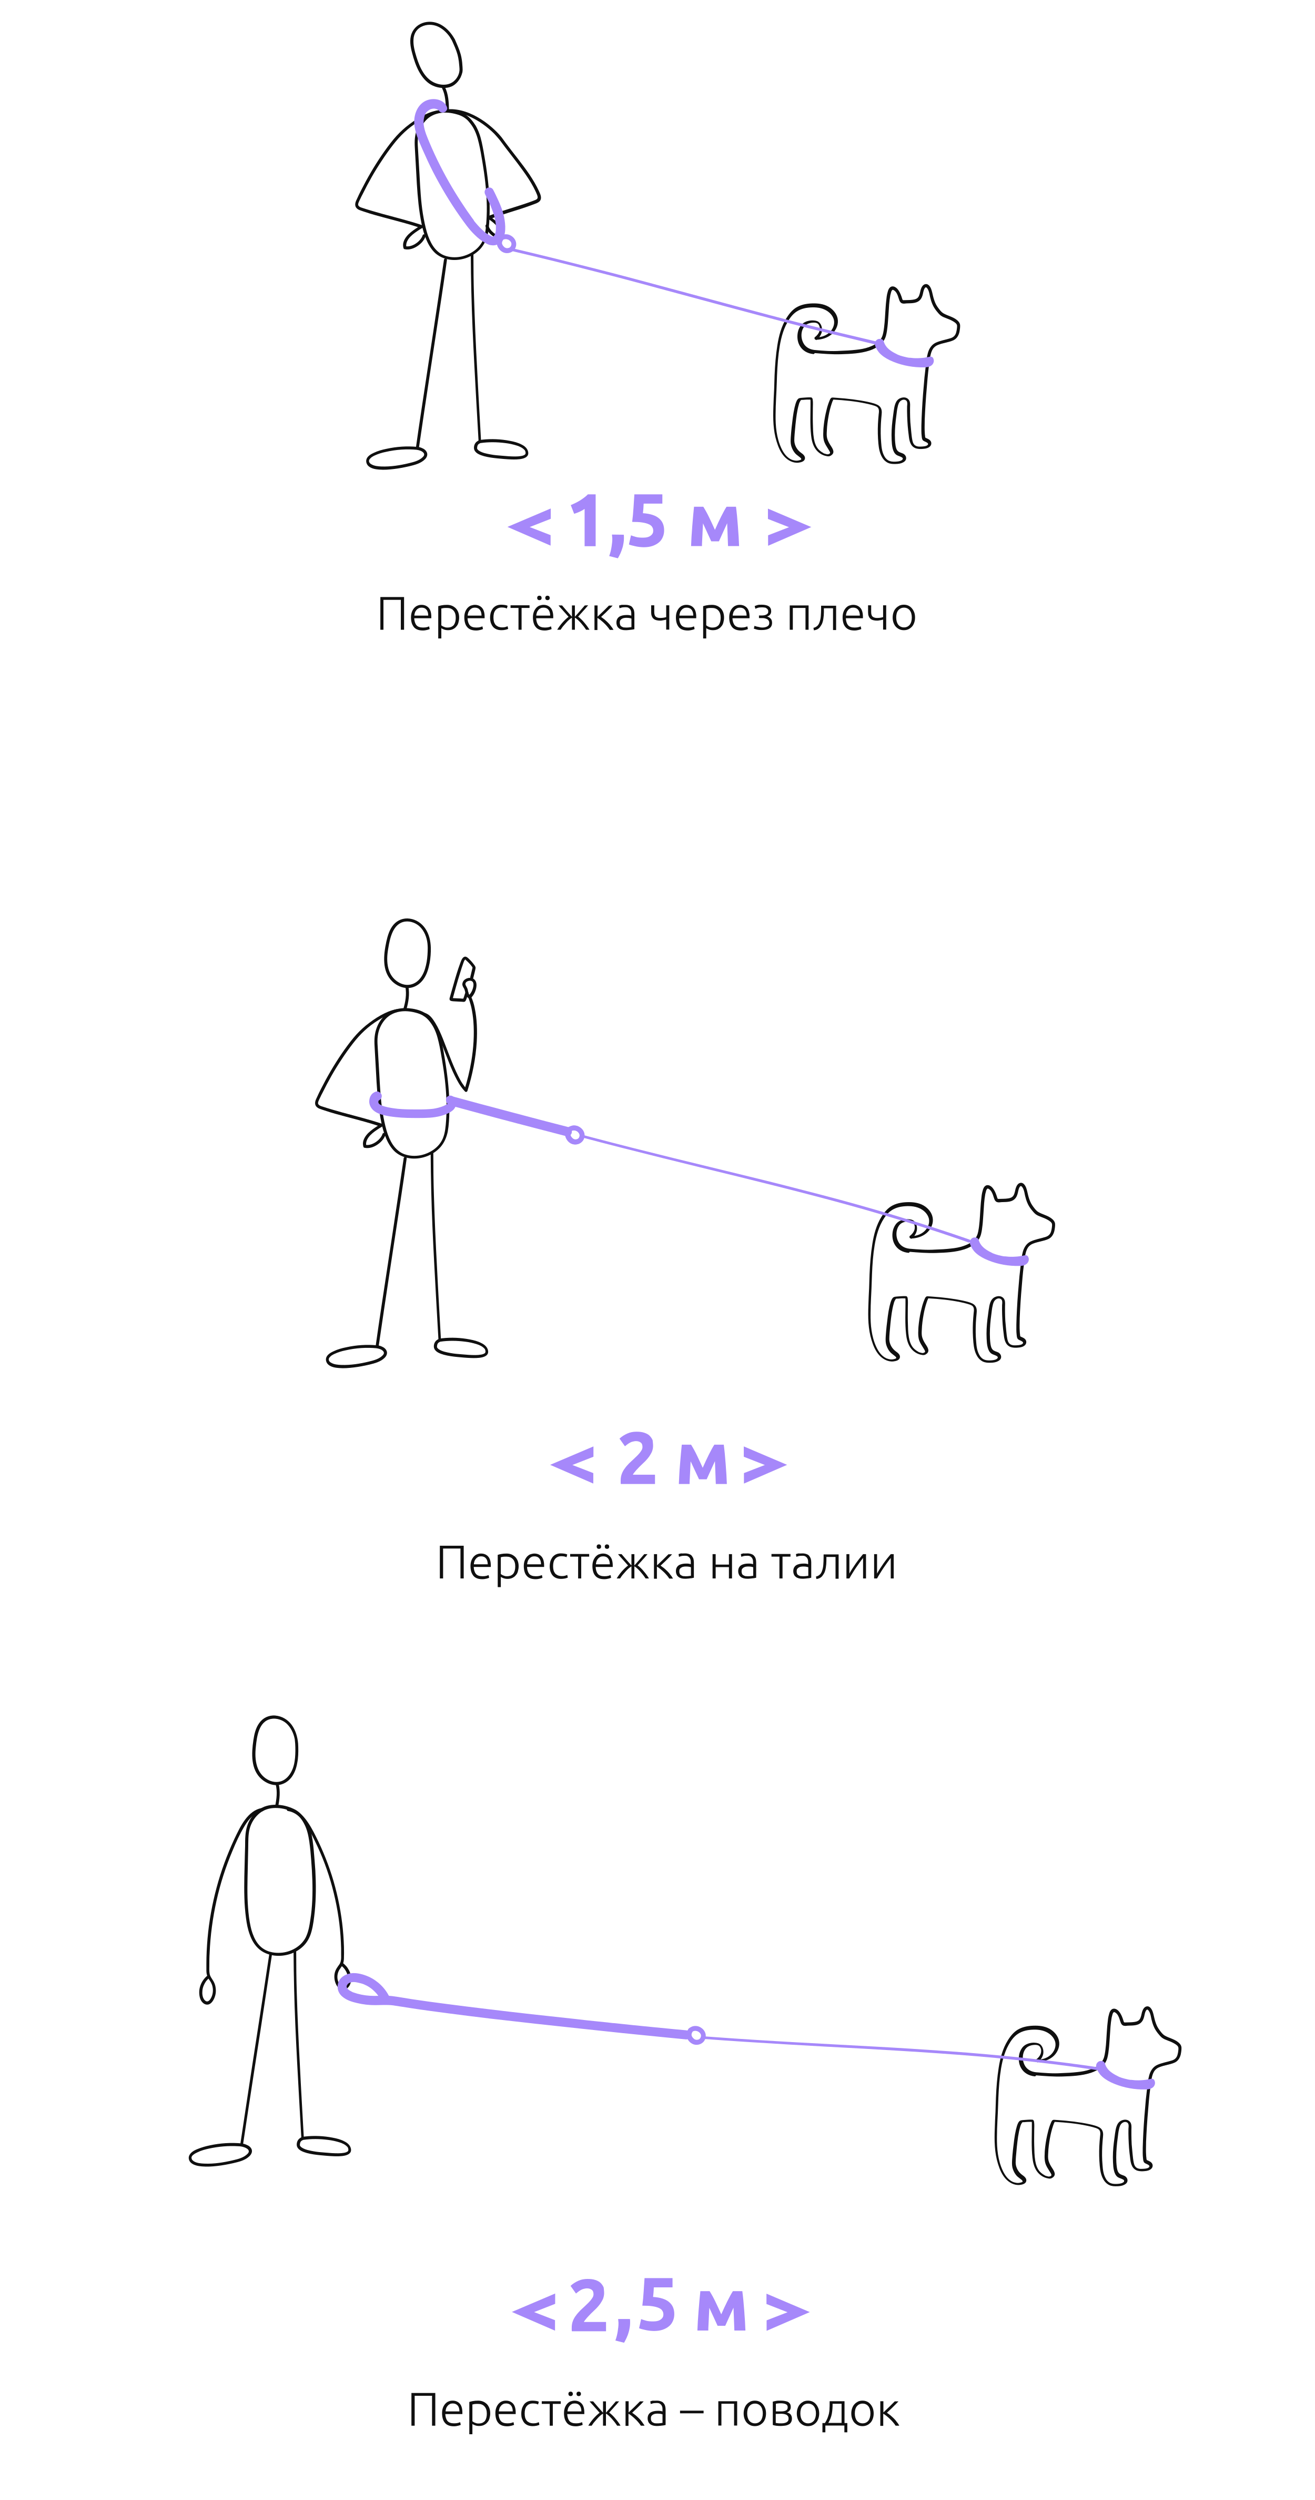 <?xml version="1.0" encoding="UTF-8"?> <svg xmlns="http://www.w3.org/2000/svg" id="_Слой_1" version="1.1" viewBox="0 0 893 1696.86"><defs><style> .st0 { fill: #a688fa; } .st1 { fill: #0f0f0f; } </style></defs><path class="st0" d="M410.25,1556.37c0,1.3-.3,2.5-.7,3.7-.5,1.2-1.2,2.3-1.9,3.4-.8,1.1-1.7,2.2-2.7,3.2s-2,1.9-2.9,2.8c-.5.5-1.1,1-1.6,1.6s-1.2,1.2-1.7,1.8-1,1.2-1.4,1.7-.7.9-.8,1.3h15v6.3h-23.2c-.1-.4-.1-.8-.1-1.4v-1.2c0-1.6.3-3.1.8-4.4s1.2-2.6,2.1-3.7c.8-1.2,1.8-2.2,2.8-3.3,1.1-1,2.1-2,3.2-3,.8-.8,1.6-1.5,2.3-2.2.7-.7,1.3-1.4,1.8-2s.9-1.3,1.3-1.9c.3-.6.5-1.3.5-2,0-1.5-.4-2.5-1.3-3.1-.8-.6-1.9-.9-3.1-.9-.9,0-1.7.2-2.5.4s-1.5.6-2.2,1c-.6.4-1.2.8-1.7,1.2s-.8.7-1.1.9l-3.7-5.2c1.5-1.4,3.2-2.5,5.2-3.4,1.9-.9,4.1-1.3,6.3-1.3s3.8.2,5.3.7,2.7,1.1,3.6,2,1.6,1.9,2.1,3.1c.1,1,.3,2.4.3,3.9h0Z"></path><path class="st0" d="M443.5,981.36c0,1.3-.3,2.5-.7,3.7-.5,1.2-1.2,2.3-1.9,3.4-.8,1.1-1.7,2.2-2.7,3.2s-2,1.9-2.9,2.8c-.5.5-1.1,1-1.6,1.6s-1.2,1.2-1.7,1.8-1,1.2-1.4,1.7-.7.9-.8,1.3h15v6.3h-23.2c-.1-.4-.1-.8-.1-1.4v-1.2c0-1.6.3-3.1.8-4.4s1.2-2.6,2.1-3.7c.8-1.2,1.8-2.2,2.8-3.3,1.1-1,2.1-2,3.2-3,.8-.8,1.6-1.5,2.3-2.2.7-.7,1.3-1.4,1.8-2s.9-1.3,1.3-1.9c.3-.6.5-1.3.5-2,0-1.5-.4-2.5-1.3-3.1-.8-.6-1.9-.9-3.1-.9-.9,0-1.7.2-2.5.4s-1.5.6-2.2,1c-.6.4-1.2.8-1.7,1.2s-.8.7-1.1.9l-3.7-5.2c1.5-1.4,3.2-2.5,5.2-3.4,1.9-.9,4.1-1.3,6.3-1.3s3.8.2,5.3.7,2.7,1.1,3.6,2,1.6,1.9,2.1,3.1c.1,1,.3,2.4.3,3.9h0Z"></path><g><path class="st0" d="M387.6,342.8c1-.4,2-.9,3.1-1.4s2.1-1.1,3.1-1.7,2-1.3,2.9-2,1.8-1.4,2.5-2.2h5.3v35.2h-7.5v-25.3c-1,.7-2.1,1.3-3.4,1.9s-2.5,1-3.7,1.4l-2.3-5.9Z"></path><path class="st0" d="M423.6,362.9c.1.8.1,1.4.1,1.7v.9c0,1-.1,2.1-.3,3.2-.2,1.1-.4,2.3-.8,3.4-.3,1.1-.8,2.3-1.3,3.5-.5,1.1-1.1,2.2-1.7,3.3l-5.9-1.5c.8-2.2,1.3-4.3,1.6-6.3.3-2,.5-3.6.5-4.9v-.8c0-.3,0-.7-.1-1,0-.3,0-.7-.1-1v-.6l8,.1h0Z"></path><path class="st0" d="M443.6,360.3c0-1-.2-1.9-.7-2.6-.4-.8-1.2-1.4-2.3-1.9-1.1-.5-2.5-.9-4.4-1.2-1.8-.3-4.1-.4-6.9-.4.4-3.1.7-6.3.9-9.6.2-3.2.4-6.3.6-9.1h19v6.3h-12.7c-.1,1.2-.1,2.4-.2,3.5s-.2,2.1-.3,3c4.9.3,8.6,1.5,10.9,3.5,2.4,2,3.5,4.7,3.5,8.2,0,1.6-.3,3.1-.9,4.5s-1.4,2.6-2.6,3.6-2.6,1.8-4.3,2.4c-1.7.6-3.8.9-6.1.9-.9,0-1.9-.1-2.9-.2s-2-.3-2.9-.5-1.8-.4-2.5-.6-1.3-.4-1.7-.6l1.4-6.2c.8.4,2,.7,3.3,1.1,1.4.4,3,.5,5,.5,2.3,0,4-.5,5.1-1.4,1.2-.9,1.7-2,1.7-3.2h0Z"></path><path class="st0" d="M477.4,355.2c-.1,1.2-.1,2.5-.2,3.9s-.1,2.8-.2,4.2-.1,2.7-.2,4-.1,2.4-.1,3.3h-7.4c.1-1.9.2-4,.3-6.3.2-2.3.3-4.7.5-7.1s.4-4.8.6-7.1c.2-2.3.4-4.4.6-6.2h6.3c1.5,2.4,2.8,4.8,4,7.3s2.5,5.3,3.9,8.4c1.4-3.2,2.8-6.2,4.2-9,1.4-2.8,2.6-5,3.7-6.7h6.4c.2,1.8.5,3.9.7,6.2.2,2.3.4,4.7.6,7.1s.3,4.8.5,7.1c.1,2.3.2,4.4.3,6.3h-7.5c-.1-2.6-.2-5.3-.3-7.9-.1-2.6-.2-5.1-.3-7.6l-5.6,12.3h-5.2l-5.6-12.2h0Z"></path></g><path class="st0" d="M521.6,370.4v-7.1l14.2-5.5-14.3-5.6v-7l29.4,12.5-29.3,12.7h0Z"></path><path class="st0" d="M344.6,357.6l29.4-12.5v7l-14.3,5.6,14.2,5.5v7.1l-29.3-12.7h0Z"></path><path class="st1" d="M295.6,1624.07v22.2h-2.2v-20.3h-11.8v20.3h-2.2v-22.2h16.2Z"></path><path class="st1" d="M300.2,1637.87c0-1.5.2-2.7.6-3.8s1-2,1.6-2.7c.7-.7,1.4-1.3,2.3-1.6.9-.4,1.8-.5,2.7-.5,2,0,3.6.7,4.8,2s1.8,3.4,1.8,6.1v1h-11.6c.1,2,.6,3.6,1.5,4.7s2.4,1.6,4.5,1.6c1.1,0,2-.1,2.7-.3s1.1-.4,1.4-.5l.4,1.8c-.3.2-.9.4-1.7.6s-1.8.4-2.9.4c-1.5,0-2.7-.2-3.7-.6s-1.9-1-2.5-1.8c-.7-.8-1.1-1.7-1.4-2.7s-.5-2.4-.5-3.7h0ZM312,1636.57c0-1.7-.4-3.1-1.2-4s-1.9-1.4-3.3-1.4c-.7,0-1.4.1-2,.4s-1.1.7-1.5,1.2-.8,1.1-1,1.7c-.2.7-.4,1.4-.4,2.1h9.4Z"></path><path class="st1" d="M320.8,1652.07h-2.1v-21.9c.6-.2,1.4-.4,2.4-.6s2.2-.3,3.6-.3c1.2,0,2.3.2,3.3.6s1.8,1,2.6,1.7c.7.7,1.3,1.7,1.7,2.7.4,1.1.6,2.3.6,3.6s-.2,2.4-.5,3.5-.8,2-1.5,2.7c-.6.8-1.4,1.3-2.4,1.8-.9.4-2,.6-3.2.6-1.1,0-2-.2-2.8-.5s-1.4-.6-1.7-.9v7h0ZM320.8,1643.27c.2.1.4.3.7.5s.6.3,1,.5c.4.1.8.3,1.2.4.4.1.9.1,1.4.1,1,0,1.9-.2,2.6-.5.7-.4,1.3-.8,1.7-1.4s.7-1.3.9-2.1.3-1.7.3-2.6c0-2.2-.5-3.8-1.6-5s-2.5-1.7-4.3-1.7c-1,0-1.9,0-2.5.1s-1.1.2-1.4.3v11.4h0Z"></path><path class="st1" d="M336.4,1637.87c0-1.5.2-2.7.6-3.8s1-2,1.6-2.7c.7-.7,1.4-1.3,2.3-1.6.9-.4,1.8-.5,2.7-.5,2,0,3.6.7,4.8,2s1.8,3.4,1.8,6.1v1h-11.6c.1,2,.6,3.6,1.5,4.7s2.4,1.6,4.5,1.6c1.1,0,2-.1,2.7-.3s1.1-.4,1.4-.5l.4,1.8c-.3.2-.9.4-1.7.6-.8.2-1.8.4-2.9.4-1.5,0-2.7-.2-3.7-.6s-1.9-1-2.5-1.8c-.7-.8-1.1-1.7-1.4-2.7s-.5-2.4-.5-3.7h0ZM348.2,1636.57c0-1.7-.4-3.1-1.2-4-.8-1-1.9-1.4-3.3-1.4-.7,0-1.4.1-2,.4s-1.1.7-1.5,1.2-.8,1.1-1,1.7c-.2.7-.4,1.4-.4,2.1h9.4Z"></path><path class="st1" d="M361.8,1646.57c-1.3,0-2.4-.2-3.4-.6s-1.8-1-2.4-1.7-1.1-1.7-1.5-2.7-.5-2.2-.5-3.5.2-2.5.5-3.6c.4-1.1.9-2,1.5-2.8s1.5-1.4,2.4-1.8,2-.6,3.2-.6c.9,0,1.7.1,2.5.2s1.4.3,1.8.6l-.5,1.8c-.4-.2-.9-.4-1.4-.5s-1.2-.2-2.1-.2c-1.8,0-3.2.6-4.2,1.8s-1.4,2.9-1.4,5c0,1,.1,1.9.3,2.7s.6,1.5,1,2.1c.5.6,1.1,1,1.9,1.4.8.3,1.7.5,2.8.5.9,0,1.6-.1,2.3-.3.6-.2,1-.4,1.3-.5l.4,1.8c-.4.2-1,.4-1.8.6-1,.2-1.8.3-2.7.3h0Z"></path><path class="st1" d="M380.8,1629.67v1.8h-5.4v14.8h-2.1v-14.8h-5.4v-1.8h12.9Z"></path><path class="st1" d="M383,1637.87c0-1.5.2-2.7.6-3.8s1-2,1.6-2.7c.7-.7,1.4-1.3,2.3-1.6s1.8-.5,2.7-.5c2,0,3.6.7,4.8,2s1.8,3.4,1.8,6.1v1h-11.6c.1,2,.6,3.6,1.5,4.7s2.4,1.6,4.5,1.6c1.1,0,2-.1,2.7-.3s1.1-.4,1.4-.5l.4,1.8c-.3.2-.9.4-1.7.6-.8.2-1.8.4-2.9.4-1.5,0-2.7-.2-3.7-.6s-1.9-1-2.5-1.8-1.1-1.7-1.4-2.7-.5-2.4-.5-3.7h0ZM394.8,1636.57c0-1.7-.4-3.1-1.2-4-.8-1-1.9-1.4-3.3-1.4-.7,0-1.4.1-2,.4s-1.1.7-1.5,1.2-.8,1.1-1,1.7c-.2.7-.4,1.4-.4,2.1h9.4ZM389,1624.67c0,.5-.1.8-.4,1.1s-.6.4-1.1.4-.8-.1-1.1-.4c-.3-.3-.4-.7-.4-1.1,0-.5.1-.8.4-1.1s.6-.4,1.1-.4.8.1,1.1.4.4.6.4,1.1ZM394.5,1624.67c0,.5-.1.8-.4,1.1s-.6.4-1.1.4-.8-.1-1.1-.4c-.3-.3-.4-.7-.4-1.1,0-.5.1-.8.4-1.1s.6-.4,1.1-.4.8.1,1.1.4.4.6.4,1.1Z"></path><path class="st1" d="M420.5,1629.67c-.5.6-1,1.2-1.6,1.9s-1.2,1.4-1.8,2c-.6.7-1.2,1.4-1.8,2s-1.1,1.3-1.6,1.8c.7.5,1.5,1.2,2.2,1.9s1.5,1.5,2.1,2.3c.7.8,1.3,1.6,1.9,2.4s1.1,1.6,1.5,2.3h-2.3c-.5-.8-1.1-1.6-1.7-2.4-.7-.8-1.3-1.6-2-2.4s-1.4-1.4-2.1-2.1c-.7-.6-1.3-1.1-1.8-1.3v8.2h-2v-8.2c-.5.3-1.1.7-1.8,1.3s-1.4,1.3-2.1,2.1-1.4,1.6-2.1,2.4-1.2,1.7-1.7,2.4h-2.3c.4-.7.9-1.5,1.5-2.3s1.2-1.6,1.9-2.4c.7-.8,1.4-1.5,2.1-2.2s1.5-1.3,2.2-1.9c-.5-.5-1-1.1-1.6-1.8s-1.2-1.3-1.8-2-1.2-1.4-1.8-2-1.1-1.3-1.6-1.9h2.4c.9,1.1,1.9,2.2,3,3.5s2.4,2.7,3.7,4.2v-7.7h2v7.7c1.3-1.5,2.6-2.9,3.7-4.2s2.1-2.5,3-3.5h2.3v-.1h0Z"></path><path class="st1" d="M424.8,1646.17v-16.5h2.1v7.6c.6-.6,1.3-1.2,2-1.9s1.5-1.4,2.2-2.1,1.4-1.4,2-2,1.1-1.1,1.5-1.5h2.5c-.5.6-1.1,1.2-1.8,1.9-.7.7-1.4,1.4-2.1,2.1s-1.4,1.4-2.1,2c-.7.7-1.3,1.2-1.8,1.7.7.5,1.5,1.1,2.3,1.7.8.7,1.6,1.4,2.4,2.2s1.5,1.6,2.1,2.5,1.2,1.6,1.6,2.4h-2.5c-.5-.8-1.1-1.6-1.8-2.4-.7-.8-1.4-1.6-2.2-2.3-.8-.7-1.5-1.4-2.3-2s-1.4-1.1-2.1-1.4v8.2h-2v-.2h0Z"></path><path class="st1" d="M446.1,1629.27c1.1,0,2,.2,2.8.5s1.4.7,1.8,1.3c.5.5.8,1.2,1,1.9s.3,1.6.3,2.4v10.4c-.2.1-.5.1-.9.2s-.9.2-1.4.2-1.1.2-1.8.2c-.7.1-1.3.1-2,.1-.9,0-1.7-.1-2.4-.3-.7-.2-1.4-.5-1.9-.9s-1-.9-1.3-1.6-.5-1.4-.5-2.4c0-.9.2-1.7.5-2.3s.8-1.2,1.4-1.6,1.4-.7,2.2-.9c.9-.2,1.8-.3,2.8-.3h.9c.3,0,.7.1,1,.1.3.1.6.1.8.2.2.1.4.1.5.1v-1c0-.6,0-1.1-.1-1.7-.1-.5-.3-1-.6-1.5-.3-.4-.7-.8-1.2-1.1s-1.2-.4-2.1-.4c-1.2,0-2.1.1-2.7.3s-1,.3-1.3.4l-.3-1.8c.4-.2.9-.3,1.7-.5.8.1,1.7,0,2.8,0h0ZM446.2,1644.67c.8,0,1.5,0,2.1-.1s1.1-.1,1.6-.2v-5.8c-.2-.1-.6-.2-1.1-.3s-1.2-.2-2.1-.2c-.5,0-1,0-1.6.1s-1.1.2-1.5.5c-.5.2-.9.6-1.2,1-.3.4-.4,1-.4,1.7,0,.6.1,1.1.3,1.6.2.4.5.8.9,1,.4.3.8.4,1.3.6.5.1,1.1.1,1.7.1h0Z"></path><path class="st1" d="M461.8,1636.07h16v1.8h-16v-1.8Z"></path><path class="st1" d="M500.6,1646.17h-2.1v-14.8h-8.6v14.8h-2.1v-16.5h12.8v16.5h0Z"></path><path class="st1" d="M520.2,1637.97c0,1.3-.2,2.5-.6,3.6s-.9,2-1.6,2.7-1.5,1.3-2.4,1.7-1.9.6-3,.6-2.1-.2-3-.6-1.7-1-2.4-1.7-1.2-1.7-1.6-2.7c-.4-1.1-.6-2.3-.6-3.6s.2-2.5.6-3.6.9-2,1.6-2.7c.7-.8,1.5-1.3,2.4-1.8.9-.4,1.9-.6,3-.6s2.1.2,3,.6,1.7,1,2.4,1.8,1.2,1.7,1.6,2.7.6,2.3.6,3.6ZM518,1637.97c0-2.1-.5-3.7-1.4-4.9-1-1.2-2.3-1.8-3.9-1.8s-2.9.6-3.9,1.8-1.4,2.9-1.4,4.9.5,3.7,1.4,4.9c1,1.2,2.3,1.8,3.9,1.8s2.9-.6,3.9-1.8c.9-1.2,1.4-2.9,1.4-4.9Z"></path><path class="st1" d="M530,1629.27c.6,0,1.4,0,2.2.1s1.6.3,2.3.5,1.3.7,1.8,1.3.7,1.4.7,2.5c0,.8-.2,1.5-.7,2.2-.5.6-1.1,1.1-1.9,1.4,1.2.3,2.1.8,2.6,1.5s.8,1.6.8,2.6c0,1.1-.2,2-.7,2.7-.4.7-1,1.2-1.8,1.5-.7.4-1.6.6-2.5.7s-1.9.2-2.8.2c-1.2,0-2.2-.1-3-.2-.9-.1-1.6-.3-2.2-.5v-15.8c.5-.2,1.2-.3,2.1-.5s1.8-.2,3.1-.2h0ZM526.8,1636.57h3.8c1.3,0,2.3-.2,3.1-.6s1.2-1.1,1.2-2.1c0-.6-.1-1.1-.4-1.5s-.6-.6-1.1-.8c-.4-.2-1-.3-1.5-.4-.6-.1-1.2-.1-1.7-.1-.7,0-1.4,0-2,.1s-1.1.1-1.3.2v5.2h-.1ZM526.8,1638.27v6.1c.1,0,.3.1.5.1s.5.1.8.1.6.1,1,.1h1c.7,0,1.4,0,2.1-.1s1.2-.3,1.7-.5.9-.6,1.2-1,.4-1,.4-1.7c0-.6-.1-1.1-.4-1.5-.2-.4-.6-.7-1-1-.4-.2-1-.4-1.5-.5-.6-.1-1.2-.2-1.9-.2l-3.9.1h0Z"></path><path class="st1" d="M556.3,1637.97c0,1.3-.2,2.5-.6,3.6s-.9,2-1.6,2.7-1.5,1.3-2.4,1.7-1.9.6-3,.6-2.1-.2-3-.6-1.7-1-2.4-1.7-1.2-1.7-1.6-2.7c-.4-1.1-.6-2.3-.6-3.6s.2-2.5.6-3.6.9-2,1.6-2.7c.7-.8,1.5-1.3,2.4-1.8.9-.4,1.9-.6,3-.6s2.1.2,3,.6,1.7,1,2.4,1.8,1.2,1.7,1.6,2.7.6,2.3.6,3.6ZM554.1,1637.97c0-2.1-.5-3.7-1.4-4.9-1-1.2-2.3-1.8-3.9-1.8s-2.9.6-3.9,1.8-1.4,2.9-1.4,4.9.5,3.7,1.4,4.9c1,1.2,2.3,1.8,3.9,1.8s2.9-.6,3.9-1.8c.9-1.2,1.4-2.9,1.4-4.9Z"></path><path class="st1" d="M573.5,1644.47h1.9v6.3h-2v-4.6h-12.9v4.6h-2v-6.3h1.7c.7-1.1,1.3-2.2,1.7-3.2s.7-2.1,1-3.1c.2-1.1.4-2.2.4-3.4.1-1.2.1-2.5.1-3.9v-1.2h10.1v14.8h0ZM565.4,1631.37c0,1.2,0,2.3-.1,3.4s-.2,2.2-.4,3.3-.5,2.2-.9,3.2c-.4,1.1-.9,2.1-1.5,3.1h9v-13h-6.1Z"></path><path class="st1" d="M593.3,1637.97c0,1.3-.2,2.5-.6,3.6s-.9,2-1.6,2.7-1.5,1.3-2.4,1.7-1.9.6-3,.6-2.1-.2-3-.6-1.7-1-2.4-1.7-1.2-1.7-1.6-2.7c-.4-1.1-.6-2.3-.6-3.6s.2-2.5.6-3.6.9-2,1.6-2.7c.7-.8,1.5-1.3,2.4-1.8.9-.4,1.9-.6,3-.6s2.1.2,3,.6,1.7,1,2.4,1.8,1.2,1.7,1.6,2.7c.4,1.1.6,2.3.6,3.6ZM591.1,1637.97c0-2.1-.5-3.7-1.4-4.9-1-1.2-2.3-1.8-3.9-1.8s-2.9.6-3.9,1.8-1.4,2.9-1.4,4.9.5,3.7,1.4,4.9c1,1.2,2.3,1.8,3.9,1.8s2.9-.6,3.9-1.8c.9-1.2,1.4-2.9,1.4-4.9Z"></path><path class="st1" d="M597.8,1646.17v-16.5h2.1v7.6c.6-.6,1.3-1.2,2-1.9s1.5-1.4,2.2-2.1,1.4-1.4,2-2l1.5-1.5h2.5c-.5.6-1.1,1.2-1.8,1.9s-1.4,1.4-2.1,2.1-1.4,1.4-2.1,2c-.7.7-1.3,1.2-1.8,1.7.7.5,1.5,1.1,2.3,1.7.8.7,1.6,1.4,2.4,2.2s1.5,1.6,2.1,2.5c.7.8,1.2,1.6,1.6,2.4h-2.5c-.5-.8-1.1-1.6-1.8-2.4s-1.4-1.6-2.2-2.3-1.5-1.4-2.3-2-1.4-1.1-2.1-1.4v8.2h-2v-.2h0Z"></path><path class="st0" d="M520.6,1581.87v-7.1l14.2-5.5-14.3-5.6v-7l29.4,12.5-29.3,12.7h0Z"></path><path class="st0" d="M347.6,1569.07l29.4-12.5v7l-14.3,5.6,14.2,5.5v7.1l-29.3-12.7h0Z"></path><path class="st1" d="M303.8,76c7.8-.5,15.3,2.6,21.8,6.7,3,1.9,5.8,4.1,8.4,6.5,1.1,1,2.2,2.1,3.2,3.3.4.5.9,1,1.3,1.5s.6.7,1,1.2c5.1,7,10.6,13.6,15.6,20.6,2.6,3.6,5,7.2,7.1,11.1.9,1.7,1.8,3.5,2.5,5.3.3.8.7,1.9.1,2.7-.5.6-1.4.9-2.2,1.2-9,3.5-18.4,5.8-27.5,9.2-1.2.4-2.3.9-3.4,1.3-.8.3-1,1.4-.2,1.9,2.2,1.5,4.3,3.1,6,5.1,1.6,1.8,2.9,4.2,2.3,6.7.2-.2.5-.5.7-.7-1.8.5-3.8-.4-5.3-1.6-1.6-1.3-3-3-3.5-5-.3-1.3-2.4-.7-2,.6.6,2.5,2.4,4.6,4.4,6.2,2,1.5,4.5,2.5,7.1,1.9.3-.1.7-.4.7-.7,1.4-6.3-4.7-11-9.3-14.1-.1.6-.2,1.3-.2,1.9,9.3-3.7,19-6,28.3-9.5,1.2-.4,2.4-.9,3.5-1.3.9-.4,1.9-.9,2.5-1.7,1.5-2,.2-4.6-.7-6.6-1.8-3.9-4-7.6-6.4-11.2-5.1-7.5-11-14.5-16.4-21.8-1-1.3-1.9-2.7-2.9-3.9-.9-1.1-1.9-2.2-2.9-3.2-2.5-2.5-5.2-4.8-8.1-6.9-6.5-4.6-14.2-8.2-22.2-8.6h-3c-1.7-.1-1.7,1.9-.3,1.9h0Z"></path><path class="st1" d="M290.46,643.26c0,3.2-.2,6.4-.7,9.5-.6,3.2-1.4,6.4-3.1,9.3-1.5,2.6-3.7,4.8-6.6,5.8-3.4,1.2-7,.4-9.9-1.5-3.3-2.1-5.4-5.3-6.4-9-1.2-4.5-.9-9.2-.1-13.7,1.1-6.7,3.1-17,11.4-18.2,3.7-.5,7.6,1,10.2,3.6,2.9,2.9,4.5,7,5,11,.1,1.1.2,2.1.2,3.2,0,1.3,2.1,1.3,2.1,0-.1-4.5-1.1-9.2-3.7-13-2.4-3.6-6.2-6.2-10.6-6.8-4.2-.6-8.3.9-11.1,4.2-2.7,3.2-3.9,7.4-4.8,11.4-1.9,8.9-3.2,20,4,27,2.8,2.7,6.7,4.6,10.8,4.5,3.7-.1,7.1-2,9.5-4.8,2.3-2.7,3.7-6.1,4.5-9.5.9-3.5,1.3-7,1.4-10.6v-2.4c0-1.3-2.1-1.3-2.1,0h0Z"></path><path class="st1" d="M292.46,782.86c.1,16.5.5,33.1,1.2,49.6.7,16.3,1.6,32.6,2.5,48.9.5,9.4,1.1,18.8,1.6,28.2,0,.7.6,1.1,1.3,1,5.5-.8,11.3-.7,16.8,0,2.7.3,5.3.9,7.9,1.7,1.9.6,3.8,1.5,5.1,2.9l.2.2c-.1-.1,0,0,.1.1l.3.6c0,.1.1.2,0,.1,0,.1.1.2.1.3.1.2.1.4.1.6,0-.2,0,.3,0,.4v.3c0-.2,0,0-.1.1s0,0,0,0c0,.1-.1.1-.1.2s-.1.1-.1.2c.1-.2-.3.3-.2.2-.2.1-.8.4-1,.5-.5.2-1,.3-1.6.4-1.2.2-2.5.3-3.8.3-3,0-6-.2-9-.5-2.6-.2-5.3-.4-7.9-.9s-5.5-1-7.8-2.5c-.3-.2-.8-.6-.9-.8-.1-.1-.3-.4-.3-.5-.1-.1-.1-.3-.1-.4,0-1.2.3-2.4,1.3-3,.4-.2.8-.4,1.1-.6,1.2-.6.2-2.4-1.1-1.8-1,.5-2,1.1-2.6,2.1-.8,1.2-1.1,3.1-.6,4.4,1,2.6,4.3,3.6,6.6,4.3,3,.8,6.1,1.2,9.1,1.5,3.1.3,6.3.6,9.4.7,3.5.1,13.2.4,11.3-5.7-.6-2-2.4-3.5-4.3-4.4-2.4-1.3-5.2-2-7.9-2.5-6.1-1.2-12.6-1.5-18.8-.8-.7.1-1.4.2-2.1.3.4.3.9.7,1.3,1-.9-16.5-1.9-33-2.7-49.6-.9-16.3-1.6-32.6-2.1-48.9-.3-9.4-.4-18.8-.4-28.2.2-1.4-1.8-1.4-1.8,0h0Z"></path><path class="st1" d="M274.16,785.96c-2.4,16.6-4.9,33.2-7.4,49.8-2.6,16.9-5.1,33.8-7.7,50.7-1.4,9.1-2.7,18.2-4,27.4.3-.3.7-.5,1-.8-6.9-.7-14.1-.2-20.9,1.3-3,.6-5.9,1.4-8.6,2.7-1.8.8-3.9,2-4.8,3.8s-.3,4,1.2,5.3c2,1.7,4.7,2.1,7.2,2.3,3.4.3,6.7,0,10.1-.4,3.5-.4,7-1.1,10.5-1.9,3.7-.9,7.7-1.9,10.5-4.7,1.1-1.1,1.9-2.7,1.4-4.3s-1.9-2.7-3.4-3.3c-.9-.4-1.9-.7-2.9-.8-.6-.1-1.1.1-1.3.7-.1.5.2,1.2.7,1.3,1.5.2,3.3.7,4.4,1.9.9,1,.6,2-.3,2.9-2.4,2.5-6,3.4-9.3,4.2-6.1,1.5-12.5,2.5-18.8,2.3-2.3-.1-4.9-.3-6.9-1.5-.7-.4-1.2-.8-1.5-1.6-.1-.2-.1-.5-.1-.7v-.2c0,.3,0,0,0,0,0-.1.2-.6.1-.4.3-.7.7-1,1.3-1.6.2-.2.6-.5,1-.7.5-.3,1-.6,1.5-.8,2.4-1.1,4.9-1.9,7.5-2.4,6.9-1.6,14.3-2.1,21.4-1.4.4,0,.9-.4,1-.8,2.4-16.6,4.9-33.2,7.4-49.8,2.6-16.9,5.1-33.8,7.7-50.7,1.4-9.1,2.7-18.2,4-27.4.1-.6-.1-1.1-.7-1.3-.5,0-1.2.3-1.3.9h0Z"></path><path class="st1" d="M269.06,684.96c-3.7.7-7.2,2.3-10.5,4.1-3.6,2-7.1,4.5-10.3,7.1-3,2.5-5.7,5.2-8.2,8.2-2.9,3.5-5.6,7.2-8.2,11-5.1,7.5-9.7,15.4-13.8,23.5-1,1.9-1.9,3.8-2.8,5.8-1,2-2.1,4.4-.4,6.4.6.7,1.5,1.2,2.4,1.5,1.1.4,2.2.8,3.2,1.1,2.3.8,4.7,1.5,7.1,2.2,9.2,2.6,18.6,4.8,27.7,7.7,1.2.4,2.3.8,3.5,1.2-.1-.6-.2-1.3-.2-1.9-2.4,1.4-4.7,2.9-6.8,4.6-2.1,1.7-4,3.8-4.9,6.4-.5,1.4-.5,2.9-.1,4.4.1.3.4.7.7.7,3.1.7,6.3-.4,8.8-2.1,2.4-1.6,4.6-3.9,5.5-6.7.4-1.3-1.6-1.8-2-.6-.7,2.2-2.6,4.2-4.5,5.5-2.1,1.4-4.7,2.4-7.2,1.9.2.2.5.5.7.7-.5-2.1.3-4.1,1.6-5.9,1.5-2,3.6-3.6,5.7-5,1.1-.8,2.3-1.5,3.5-2.2.8-.5.6-1.6-.2-1.9-8.9-3-18-5.2-27.1-7.7-4.6-1.3-9.2-2.6-13.7-4.1-.7-.2-1.5-.5-2.1-1.1-.7-.7-.5-1.5-.2-2.4.4-.9.8-1.9,1.3-2.8.4-.9.9-1.9,1.4-2.8,3.9-7.9,8.2-15.6,13.1-22.9,2.4-3.7,5-7.3,7.7-10.8,2.4-3.1,4.9-5.9,7.8-8.6,2.9-2.7,6.1-5.1,9.5-7.2,3.2-2,6.5-3.7,10.1-4.8.8-.2,1.6-.4,2.4-.6.6-.1.9-.8.7-1.3-.1-.5-.7-.7-1.2-.6h0Z"></path><path class="st1" d="M288.16,689.76c.1,0,.2.1.4.1.2.1-.1,0,0,0s.2.1.2.1c.3.1.5.3.8.4.1.1.2.1.3.2.1,0,.1.1.2.1.1.1-.1-.1-.1-.1l.1.1c.2.2.5.4.7.6.5.5,1,1,1.4,1.6.1.2,0,0,0,.1.1.1.1.2.2.2.1.2.2.3.4.5.2.3.4.6.7,1,2.1,3.2,3.7,6.9,5.1,10.3,1.7,4.2,3.3,8.5,5,12.7,1.6,4.2,3.3,8.5,5.3,12.5,1.7,3.4,3.5,6.8,6.1,9.7.3.3.5.6.8.9.6.6,1.5.3,1.7-.5,3.4-10.8,5.6-21.9,6.3-33.2.4-7.7.2-15.5-1.4-23-.5-2.6-1.3-5.2-2.4-7.6-.2-.5-1-.6-1.4-.4-.5.3-.6.9-.4,1.4l.3.6c.1.3-.1-.1,0,.1,0,.1.1.2.1.4.2.5.4,1,.5,1.5.4,1.2.7,2.4,1,3.6.7,3.2,1.1,6.1,1.4,9.4.7,9.1.1,18.3-1.4,27.2-1.1,6.6-2.7,13.1-4.7,19.5.6-.2,1.2-.3,1.7-.5-.6-.6-1.1-1.2-1.6-1.9,0,0-.2-.2-.1-.1-.1-.1-.1-.2-.2-.3-.1-.2-.3-.4-.4-.6-.3-.4-.5-.7-.8-1.1-1.1-1.7-2-3.4-2.9-5.2-2-4-3.7-8.1-5.3-12.2-1.7-4.3-3.3-8.6-5-12.9-1.5-3.7-3.1-7.4-5.2-10.8-1.5-2.4-3.3-5.1-6-6.3-.3-.1-.6-.3-1-.4-1.1-.1-1.6,1.9-.4,2.3h0Z"></path><path class="st1" d="M275.36,670.06c.8,4.9,0,9.8-1.4,14.5-.4,1.3,1.6,1.8,2,.6,1.5-5.1,2.3-10.3,1.4-15.6-.1-.6-.8-.9-1.3-.7-.5.1-.8.7-.7,1.2h0Z"></path><path class="st1" d="M293.66,695.96c2.1,3.4,3.3,7.3,4.2,11.2,1,4.2,1.7,8.5,2.4,12.7,1.5,8.9,2.6,17.8,2.9,26.8.2,4.5.1,9-.2,13.5-.3,4.2-.6,8.5-2.2,12.4-2.6,6.2-8.8,10.2-15.2,11.5-3.7.7-7.6.5-11.1-.8-3.2-1.2-5.8-3.6-7.7-6.4-1.9-2.9-3.2-6.1-4.2-9.4-1.2-4.1-2-8.2-2.7-12.4-1.4-8.7-1.8-17.5-2.3-26.3-.3-4.6-.5-9.1-.8-13.7-.1-2.3-.3-4.5-.4-6.8-.1-2.2,0-4.3.4-6.5.7-3.8,2.5-7.4,5.1-10.2s6-4.4,9.7-5c3.6-.6,7.4-.2,11,.8,1.5.4,2.9.9,4.2,1.6s2.5,1.6,3.5,2.6c1.3,1.3,2.4,2.8,3.4,4.4.7,1.1,2.5.1,1.8-1.1-1.9-3.1-4.4-6-7.6-7.8-3.1-1.7-6.9-2.5-10.4-2.8-3.9-.3-7.9.2-11.5,1.8-3.8,1.7-6.7,4.8-8.7,8.3-2.1,3.8-3,8-3,12.3,0,2.3.2,4.6.3,6.9.1,2.4.3,4.8.4,7.1.5,9.2.9,18.4,1.9,27.6.5,4.6,1.2,9.1,2.1,13.6.8,3.9,1.9,7.7,3.5,11.3,1.4,3.2,3.4,6.4,6,8.7,3.2,2.7,7.1,4.1,11.2,4.4,7.2.5,14.7-2.4,19.5-7.8,2.6-3,4.1-6.6,4.9-10.4.8-4.5,1-9.1,1.1-13.6.2-9.4-.6-18.7-1.9-28-.6-4.6-1.4-9.2-2.2-13.8-.8-4.2-1.5-8.4-3-12.4-.7-1.9-1.6-3.8-2.6-5.5-.7-1-2.5,0-1.8,1.2h0Z"></path><path class="st0" d="M304.56,749.66c-.4-.4-.5-.4-.3-.2.1.2.1.1-.1-.1-.4-.5,0,0,0,.1-.1-.2-.2-.5-.3-.7.1.2.1.4.2.7,0-.3-.1-.6-.1-.8v.8c0-.3.1-.6.1-.8,0,.2-.1.5-.2.7.1-.2.2-.5.3-.7-.1.2-.2.4-.3.5-.2.4.2-.3.2-.2l-.2.2s-.4.5-.5.4c0,0,.6-.5.2-.2-.1.1-.2.2-.3.2-.8.5-1.7.9-2.6,1.3.2-.1.5-.2.7-.3-2.4,1-4.9,1.6-7.5,2,.3,0,.6-.1.8-.1-3.4.4-6.8.5-10.2.5-3.7,0-7.4,0-11.1-.2-2.1-.1-4.2-.3-6.2-.6.3,0,.6.1.8.1-2.9-.4-6-.9-8.8-2,.2.1.5.2.7.3-.4-.2-.8-.4-1.2-.6-.2-.1-.4-.2-.5-.3s-.2-.1-.3-.2c-.3-.2.6.5.2.2-.2-.1-.3-.3-.5-.4-.1-.1-.4-.5-.4-.5,0,0,.5.6.2.3-.1-.1-.1-.2-.2-.3-.1-.2-.2-.3-.3-.5.1.2.2.5.3.7-.2-.4-.3-.8-.3-1.2,0,.3.1.6.1.8-.1-.5-.1-.9,0-1.4,0,.3-.1.6-.1.8.1-.4.2-.8.3-1.2-.1.2-.2.5-.3.7.1-.2.2-.3.2-.5,0-.1.1-.2.2-.2,0,.1-.6.7-.2.3l.2-.2c.2-.3-.7.5-.3.2.2-.1.3-.2.5-.3-.2.1-.5.2-.7.3.1,0,.2-.1.2-.1,1.5-.5,2.7-2.2,2.2-3.9-.5-1.5-2.2-2.7-3.9-2.2-1.5.5-2.6,1.3-3.4,2.6-.7,1.1-1,2.4-1.1,3.6-.2,2.4,1,4.9,2.8,6.5,2,1.7,4.3,2.6,6.8,3.2,2.7.7,5.5,1.1,8.3,1.4,5.2.6,10.5.6,15.7.6s10.1-.1,15-1.4c1.5-.4,2.9-.9,4.3-1.5s2.6-1.3,3.8-2.3c1.4-1.2,2.2-2.8,2.4-4.6.2-2-.9-3.8-2.5-5-.6-.4-1.7-.5-2.4-.3s-1.5.8-1.9,1.4c-.5,2,0,3.6,1.5,4.6h0Z"></path><path class="st0" d="M305.86,750.26c10.2,2.8,20.4,5.5,30.7,8.3,10.2,2.7,20.3,5.4,30.5,8,5.8,1.5,11.5,3,17.3,4.5,1.6.4,3.5-.5,3.9-2.2.4-1.6-.5-3.4-2.2-3.9-10.3-2.6-20.5-5.3-30.7-8s-20.3-5.4-30.5-8.1c-5.8-1.6-11.5-3.1-17.3-4.7-1.6-.4-3.5.5-3.9,2.2s.5,3.4,2.2,3.9h0Z"></path><path class="st0" d="M387.86,767.76c.4-.3-.2.1,0,0s.3-.2.4-.3.2-.1.3-.1c.4-.2-.2,0,.1,0,.2,0,.4-.1.7-.2.5-.1-.2,0,.1,0h.9c.1,0,.3.1,0,0,.3.1.5.1.7.2.1,0,.2.1.3.1-.3-.1,0,0,.1,0,.3.1.5.3.7.4,0,0,.3.2,0,0,.1.1.2.2.3.2l.5.5c.1.1.1.2.2.2-.2-.3.1.2.1.2.1.1.1.2.2.3,0,0,.2.5.1.2.1.2.1.4.2.7,0,.1,0,.3,0,0v.6c0,.1-.1.4,0,0,0,.2-.1.4-.2.7,0,.1-.2.5,0,.1,0,.1-.1.2-.1.2,0,.1-.1.2-.1.2,0,0-.2.4-.1.2s-.1.1-.1.1l-.2.2s-.3.3-.1.1c.2-.1-.2.1-.2.2-.1.1-.2.1-.3.2-.3.2-.1,0,0,0-.2.1-.5.2-.7.2-.1,0-.2,0-.3.1.4-.1,0,0-.1,0h-.8c.1,0,.3.1,0,0-.1,0-.2,0-.4-.1-.1,0-.2-.1-.3-.1s-.3-.1,0,0c-.2-.1-.4-.2-.6-.3-.1,0-.1-.1-.2-.2.3.2-.1-.1-.1-.1-.2-.2-.4-.3-.5-.5l-.2-.2c-.2-.2-.1-.1,0,0-.1-.2-.3-.4-.4-.6,0-.1-.1-.2-.1-.3-.1-.1-.2-.4-.1-.1-.1-.3-.2-.5-.2-.8,0,.1,0,.4,0,0v-.4s.1-.5,0-.2c0,.2.1-.2.1-.3s.2-.6.2-.6c.1.1-.2.3,0,.1,0-.1.1-.2.1-.2,0,0,.1-.1.1-.2,0,.1-.3.3-.1.1.2-.3.4-.5.6-.8.5-.7.2-1.9-.6-2.3-.8-.4-1.8-.2-2.3.6-.2.3.3-.4,0,0-.1.1-.2.2-.3.3-.4.5-.6.9-.9,1.5-.5,1.2-.5,2.6-.2,3.8.8,2.5,2.9,4.7,5.5,5.2,2.8.5,5.7-.8,6.9-3.4,1.2-2.7.4-5.6-1.8-7.5-1.3-1.1-2.8-1.8-4.5-1.8-1.7-.1-3.3.6-4.6,1.6-.7.6-.6,1.8,0,2.4.7.6,1.6.5,2.3-.1h0Z"></path><path class="st1" d="M617.5,847.46c-2.7-.3-5.3-1.5-6.9-3.8-1.4-2.1-2-4.6-1.8-7.1.2-2.3,1.2-5,3.4-6.4,1.2-.7,2.6-1.1,3.9-1.2,1.2-.1,2.3-.1,3.4.4-.2-.1.1,0,.1.1.1,0,.3.2.2.1-.2-.1.1.1.1.1l.3.3c.2.2.3.4.4.6.5.9.7,1.8.6,2.8-.1,2.2-1.6,4.1-3.3,5.4-.7.6-.1,1.8.7,1.8,3.8-.1,7.6-1.2,10.5-3.6,2.7-2.2,4.6-5.8,4.4-9.4-.2-3.6-2.3-6.6-5.2-8.7-3.2-2.3-7.2-3-11-3s-7.8.5-11.2,2.3c-3.3,1.7-5.7,4.7-7.6,7.8-3.4,5.5-5.1,11.9-6.1,18.3-1.1,6.8-1.6,13.7-1.9,20.5-.1,3.2-.2,6.4-.3,9.5-.2,3.9-.4,7.8-.5,11.7-.3,7.9-.2,16.1,2.2,23.7,1.1,3.6,2.6,7.2,5.1,10,2.4,2.7,6,4.7,9.7,4.3,1.6-.2,4-.7,4.4-2.6.4-1.8-1.3-3.2-2.6-4.1-2.7-1.9-4.5-5-4.6-8.3,0-1.4.1-2.8.2-4.2.2-2.2.4-4.4.6-6.6.5-4.6,1-9.3,2.3-13.7.1-.4.2-.8.4-1.2.1-.2.1-.3.2-.5,0,0,.1-.3.1-.1-.1.1.1-.1.1-.2.1-.3.3-.5.4-.7.1-.2-.1.1.1-.1l.1-.1c.1-.2-.2.1-.1,0,0,0-.2.1,0,0,.07,0,.13-.03.2-.1.2-.1.4-.1.6-.1-.1,0,.2,0,.3,0h.4c.4,0,.7-.1,1.1-.1.9-.1,1.8-.1,2.6-.1h1.9c.6-.1-.1-.1-.2-.1-.1-.1-.2-.1-.3-.2s-.1-.1,0-.1c.1.1,0-.3-.1-.1v.3c.1.2,0-.2,0,0,0,.3.1.7.1,1v3.1c0,3.1-.1,6.3-.1,9.4,0,3.6.1,7.3.5,10.9.3,3,1,6.1,2.6,8.7,1.8,2.9,4.8,5,8.2,5.5.4.1.7.1,1.1.1.8,0,1.6-.5,2.2-1,2.5-2.1-.1-5.1-1.3-7.1-.8-1.3-1.5-2.7-1.9-4.2-.4-1.6-.3-3.4-.2-5,.1-3.4.6-6.8,1.2-10.2.5-2.8,1.2-5.6,2.1-8.3.2-.5.3-.9.5-1.4,0-.1.1-.2.1-.3.1-.2,0,0,.1-.1.1-.2.2-.3.2-.5.1-.1.1-.3.2-.4,0-.1.3-.4.1-.2-.1.1,0,0,0,0,.1-.1-.1,0-.1.1.1-.1-.3.1-.2.1-.1,0-.5,0,0,0h.4c7.3.4,14.6,1.1,21.7,2.6,1.4.3,2.8.6,4.2,1,1.3.4,2.8.7,3.9,1.6,1.3,1.2,1,3.2.8,4.8-.2,2.2-.4,4.4-.5,6.6-.2,4.4-.1,8.8.3,13.2.3,3.1.8,6.3,2.4,9.1.7,1.3,1.7,2.5,2.9,3.3,1.5,1.1,3.3,1.5,5.2,1.5,1.7,0,3.5,0,5.2-.6,1.3-.5,2.8-1.3,3.1-2.8s-.6-2.9-1.9-3.6c-1.2-.6-2.7-.8-3.7-1.8-1.1-1.1-1.4-2.8-1.6-4.2-.3-2.2-.4-4.4-.4-6.6,0-4.4.4-8.8,1-13.2.3-2,.4-4,.9-5.9.3-1.5.8-3.2,2.1-4.2.9-.7,2.2-1,3.2-.5,1.6.7,1.2,2.9,1.1,4.3-.1,4.4.1,8.8.4,13.1.2,2.2.4,4.4.7,6.5.2,1.8.4,3.7,1.2,5.4.7,1.7,2,2.9,3.7,3.5,1.7.5,3.5.5,5.2.3,1.5-.1,3.1-.5,4.2-1.5,1.2-1,1.4-2.8.4-4-.5-.6-1.1-1-1.8-1.3-.3-.2-.7-.3-1.1-.5-.1-.1-.3-.1-.4-.2-.2-.1-.4-.3-.1,0-.1-.1.2.3,0,0-.1-.2.1.2,0-.1s-.1-.6-.2-.9c0-.1,0-.2,0,0v-.3c0-.2,0-.4-.1-.7,0-.5-.1-1-.1-1.5-.1-1.3-.1-2.6-.1-3.8,0-3.3.1-6.7.3-10,.4-7.7,1-15.3,1.7-23,.3-2.8.5-5.5.9-8.3.3-2.8.6-5.6,1.3-8.3.4-1.4.9-2.7,1.7-3.8.9-1.1,2-1.9,3.4-2.4,3.3-1.3,6.9-1.6,10.1-3,2.3-1,3.6-3.1,4.2-5.5.3-1.5.6-3.3.5-4.9-.2-1.6-1.2-2.7-2.4-3.6-2.7-2.1-6.1-2.7-9-4.4-1-.6-1.8-1.5-2.6-2.5-1.1-1.4-2.1-2.8-2.8-4.4s-1.2-3.2-1.6-4.9c-.4-1.6-.7-3.3-1.3-4.8s-1.9-3.5-3.8-3.2c-1.9.3-2.8,2.3-3.3,3.9-.4,1.5-.6,3.2-1.4,4.6-.8,1.4-2.3,1.9-3.9,2.1-1.9.3-3.9.2-5.8.3-.3,0-.8.1-1-.1-.3-.2-.4-.8-.5-1.1-.3-.9-.6-1.9-1-2.8-.7-1.6-1.6-3.3-3-4.4-1-.8-2.5-1.3-3.7-.6s-1.8,2.2-2.1,3.5c-.6,2-.8,4-1,6.1-.3,2.5-.4,5-.6,7.5-.3,4.7-.5,9.5-1.4,14-.4,2.1-1.2,4-2.7,5.6-1.9,2-4.5,3.3-7.1,4.2-2.8,1-5.8,1.5-8.8,1.8-3.5.4-7.1.6-10.6.7-5.7.4-11.6-.1-17.6-.6-1.3-.1-1.3,2,0,2.1,6.1.5,12.1,1,18.2.8,6.4-.2,13.2-.5,19.3-2.5,5.1-1.7,9.8-4.8,11.2-10.2.5-2,.8-4,1-6.1.3-2.5.4-5,.6-7.4.2-2.5.3-5,.5-7.5.2-2.2.4-4.1.8-6.3.2-.8.4-1.6.6-2.3,0-.1.1-.1.1-.2-.1.2,0,0,0-.1.1-.1.1-.3.2-.4s.1-.2.2-.3c.1-.2-.1.1,0,0l.1-.1.1-.1c.1-.1-.2.1-.1,0,0,0,.1,0,.1-.1.1-.1.1,0,0,0,.1,0,.2-.1.4-.1.3,0,.6.2.9.4,1.4.9,2.2,2.7,2.7,4.2.6,1.6.9,4.1,2.8,4.6.9.3,2,.1,2.9,0,1,0,2-.1,3-.1,1.7-.1,3.4-.3,4.9-1.2s2.4-2.3,2.9-3.9c.5-1.5.6-3.2,1.3-4.6.2-.5.8-1.4,1.4-1,.6.4,1,1.2,1.3,1.8.6,1.4.9,3,1.2,4.6.4,1.7.9,3.4,1.6,5,.7,1.7,1.7,3.2,2.8,4.6.9,1.1,1.7,2.1,2.8,3,1.2.9,2.6,1.4,3.9,1.9,1.6.6,3.1,1.2,4.6,2.1,1,.6,2.4,1.5,2.6,2.7.1.8,0,1.7-.1,2.4s-.2,1.4-.4,2.1c-.5,2.2-1.7,3.5-3.8,4.2-3.4,1.1-7.1,1.6-10.4,3.2-2.7,1.4-4.3,4-5.1,6.9-.8,2.8-1,5.7-1.4,8.6-.3,2.6-.6,5.3-.9,7.9-.7,7.5-1.3,15-1.7,22.5-.2,3.4-.3,6.8-.4,10.2,0,2.4-.1,4.8.2,7.2.1.7.1,1.4.4,2.1.3.9,1,1.2,1.9,1.6.7.3,2.6,1.1,1.9,2.1-.6.9-2.2,1.1-3.3,1.2-1.6.1-3.3.3-4.8-.4s-2.1-2.2-2.4-3.7c-.4-1.9-.6-3.9-.8-5.9-.2-2.2-.4-4.4-.6-6.5-.1-2.1-.2-4.3-.2-6.4v-3.2c0-1,.1-2.1,0-3.1-.1-1.7-.9-3.1-2.6-3.8-1.4-.5-2.9-.3-4.2.3-3.3,1.5-3.8,5.5-4.3,8.7-.6,4.3-1.2,8.6-1.4,12.9-.1,2.2-.1,4.4,0,6.6.1,2,.2,4,.7,5.9.4,1.6,1.1,3.2,2.4,4.2,1.1.8,2.5,1,3.7,1.7,1,.5,1,1.4.1,2-1.2.8-2.7.9-4.1,1-1.8.1-3.6,0-5.2-.9-1.1-.7-2-1.7-2.6-2.9-1.5-2.7-1.9-5.9-2.1-8.9-.4-4.3-.4-8.6-.2-12.9.1-2.1.3-4.2.5-6.3.2-1.8.2-3.7-1-5.2-1-1.3-2.7-1.9-4.2-2.4-1.3-.4-2.6-.7-3.9-1-7-1.5-14.1-2.3-21.2-2.8-.9-.1-1.8-.1-2.8-.2-.5,0-.9,0-1.3.4-.4.4-.7,1-.9,1.5-.9,2.1-1.6,4.3-2.1,6.5-.8,3.1-1.4,6.3-1.8,9.6-.2,1.7-.4,3.5-.4,5.2-.1,1.7-.1,3.4.2,5.1.5,3,2.4,5.3,3.9,7.9.2.4.5.9.5,1.3-.1.4-.3.6-.7.8-.1,0-.2.1-.3.1s.1,0-.1,0c-.1,0-.2,0-.2.1-.1.1.2,0,.1,0h-.7c-.2,0,.3,0-.1,0-.1,0-.3,0-.4-.1-.6-.1-1.2-.3-1.8-.5,0,0-.3-.1-.2-.1.1.1-.1,0-.1-.1-.2-.1-.4-.2-.5-.3-.4-.2-.7-.4-1.1-.7-.3-.2-.5-.4-.9-.7s-.7-.7-1.1-1.1c-1.6-1.9-2.5-4.6-2.9-7.1-.6-3.5-.6-7.1-.7-10.7-.1-3.2,0-6.4,0-9.7,0-2,.2-4-.1-6-.1-.7-.4-1.5-1.3-1.5-1.7-.1-3.5.1-5.2.2-1,.1-2.2.1-3,.5-.5.3-.9.8-1.2,1.3-.8,1.5-1.2,3.2-1.6,4.8-.5,2.2-.9,4.5-1.2,6.8-.6,4.5-1.1,9-1.4,13.5-.1,1.8-.2,3.6.2,5.4.4,1.6,1.1,3.2,2.1,4.6.5.7,1.1,1.4,1.8,1.9.6.5,1.3,1,1.9,1.5.3.2,1.3,1,1.1,1.5-.1.5-1.4.7-1.8.8-1.6.4-3.4,0-4.9-.6-3.2-1.5-5.3-4.5-6.8-7.7-3.3-7.1-4-15-3.9-22.7,0-7.3.6-14.6.8-21.8.2-6.7.5-13.4,1.3-20,.8-6.3,2-12.8,4.7-18.6,1.4-2.9,3.1-5.8,5.4-8,2.7-2.6,6.2-3.9,9.9-4.3s7.8-.3,11.2,1.3c2.9,1.3,5.5,3.8,6.3,7,.7,3.2-.8,6.5-3.1,8.6-2.6,2.4-6.1,3.3-9.6,3.4.2.6.5,1.2.7,1.8,1.8-1.4,3.3-3.4,3.8-5.7.4-2.2-.1-4.7-1.7-6.3-1-1-2.4-1.3-3.7-1.4-1.6-.2-3.4.1-4.9.6-1.7.6-3.3,1.7-4.3,3.3-.8,1.2-1.4,2.6-1.7,4.1-.6,3-.3,6.3,1.2,9,1.9,3.5,5.4,5.4,9.3,5.8.6.1,1-.5,1-1,.8-1.4.3-1.8-.3-1.8h0Z"></path><path class="st0" d="M660.2,842.56c1.3,4.9,5.3,8.5,9.7,10.7,5,2.6,10.8,3.7,16.4,3.8,3.4.1,6.8-.3,10.2-1.1-.8-.3-1.6-.6-2.4-1,0-.1-.1-.2-.1-.2,0-.3,0-.4,0-.1.1-.7,0-.1,0,0,0-.1.1-.2.1-.2-.07.13-.03.1.1-.1l-.1.1c-.2.2-.1.1.1,0,0,.1-.2.1-.3.2-.4.3.4-.1-.1,0-.2,0-.3.1-.5.1-.1,0-.2,0-.3.1q.13,0,0,0c-1.4.1-2.9.1-4.3.1-1.5,0-2.9-.1-4.4-.3-.2,0-.4,0-.6-.1.4.1.1,0,0,0-.4-.1-.8-.1-1.1-.2-.8-.1-1.5-.3-2.3-.4-2.9-.6-5.7-1.5-8.4-2.6.4.2-.1-.1-.2-.1-.1-.1-.3-.1-.4-.2-.2-.1-.5-.2-.7-.3-.6-.3-1.2-.6-1.8-.9-.5-.3-1.1-.6-1.6-1-.2-.2-.4-.3-.7-.5-.1-.1-.5-.4-.1-.1-.2-.1-.3-.3-.5-.4-.5-.4-1-.9-1.5-1.4-.2-.2-.4-.5-.6-.7.3.4,0,0,0-.1-.1-.2-.2-.3-.3-.5-.2-.3-.3-.5-.5-.8-.1-.1-.1-.3-.2-.4,0-.1-.1-.2-.1-.3.1.2.1.3.1.1,0-.1-.1-.3-.1-.4q-.05-.09,0,0,0-.09,0,0c0,.1-.1.2-.1.2.07-.13.03-.1-.1.1-.1.1-.3.2-.4.3-.3,0-.4,0-.1.1,1.1.1,2.1-1.1,2.1-2.1-.1-1.2-.9-2-2.1-2.1-1.2-.1-2.3.6-2.9,1.6-.6,1-.6,2.3-.2,3.3.6,1.6,1.5,3,2.5,4.3,2,2.3,4.7,4,7.4,5.3,6.4,3,13.5,4.6,20.6,4.8h2.9c1,0,2-.1,3-.4,1.1-.4,2.2-1,2.8-2.1.7-1.2.7-2.5.1-3.7-.4-.9-1.5-1.2-2.4-1-.7.2-1.4.3-2.1.4-.3.1-.6.1-1,.2-.1,0-.3,0-.4.1.5-.1-.3,0-.4,0-1.3.2-2.7.2-4.1.3-1.4,0-2.8,0-4.2-.2-.4,0-.7-.1-1.1-.1h-.4c.5.1-.2,0-.2,0-.7-.1-1.4-.2-2.1-.4-1.3-.3-2.6-.6-3.8-1-.5-.2-1.1-.4-1.6-.6-.2-.1-.5-.2-.7-.3.4.2.2.1.1,0-.2-.1-.4-.2-.6-.3-1-.5-2-1-2.9-1.6-.5-.3-.9-.6-1.3-.9-.3-.2.4.3,0,0-.1-.1-.2-.2-.3-.2-.2-.2-.5-.4-.7-.6-.4-.4-.9-.8-1.3-1.3-.1-.1-.2-.2-.2-.3-.1-.1-.1-.2-.2-.2.2.2.2.3.1.1-.2-.2-.3-.5-.5-.7-.3-.5-.6-1-.8-1.5-.1-.1-.3-.4,0,0-.1-.1-.1-.3-.2-.5-.1-.3-.2-.6-.3-.9-.3-1.1-1.5-1.8-2.6-1.5-1.4.4-2.1,1.5-1.8,2.6h0Z"></path><path class="st0" d="M394.66,771.8c18.28,4.89,36.59,9.48,55.01,14.08,17.04,4.25,34.19,8.42,51.25,12.57,16.56,4.1,33.01,8.19,49.45,12.48,16.53,4.3,33.05,8.8,49.52,13.69,17.16,5.07,34.28,10.44,51.15,16.28,2.23.74,4.47,1.49,6.59,2.32,1.26.44,2.07-1.49.81-1.92-17.06-5.96-34.27-11.44-51.51-16.62-16.47-4.9-33.06-9.6-49.69-13.91-16.34-4.28-32.78-8.47-49.15-12.44-17.05-4.15-34.11-8.31-51.06-12.45-18.22-4.48-36.34-9.05-54.43-13.82-2.34-.66-4.8-1.22-7.14-1.88-1.23-.74-2.05,1.29-.78,1.63h-.02Z"></path><path class="st0" d="M387.97,767.56c.33-.27-.21.08,0,0s.32-.17.43-.26.21-.08.31-.07c.42-.16-.2-.02.1.01.2.02.41-.06.72-.12.51-.05-.2-.02.1.01l.89.1c.1.01.29.13,0,0,.29.13.49.15.67.27.1.01.19.12.29.13-.29-.13,0,0,.1.01.29.13.46.35.65.47,0,0,.28.23,0,0,.09.11.18.22.28.23.18.22.27.33.44.55.09.11.08.21.18.22-.17-.32.08.21.08.21.09.11.08.21.17.32,0,0,.15.52.08.21.08.21.06.41.12.72-.01.1-.03.3,0,0l-.06.6c-.01.1-.14.39,0,0-.02.2-.14.39-.27.67-.01.1-.25.48-.01.1-.01.1-.12.19-.12.19-.01.1-.12.19-.12.19,0,0-.24.38-.12.19s-.11.09-.11.09l-.22.18s-.33.27-.11.09c.21-.08-.21.08-.22.18-.11.09-.21.08-.32.17-.32.17-.1-.01,0,0-.21.08-.52.15-.72.12-.1-.01-.2-.02-.31.07.41-.06,0,0-.1-.01l-.8-.09c.1.01.29.13,0,0-.1-.01-.2-.02-.39-.14-.1-.01-.19-.12-.29-.13s-.29-.13,0,0c-.19-.12-.38-.24-.56-.36-.1-.01-.09-.11-.18-.22.28.23-.09-.11-.09-.11-.18-.22-.37-.34-.44-.55l-.18-.22c-.18-.22-.09-.11,0,0-.08-.21-.26-.43-.33-.64.01-.1-.08-.21-.07-.31-.09-.11-.16-.42-.09-.11-.07-.31-.15-.52-.11-.82-.01.1-.04.4,0,0l.04-.4s.15-.49.02-.2c-.02.2.12-.19.13-.29s.26-.58.26-.58c.09.11-.23.28-.01.1.01-.1.12-.19.12-.19,0,0,.11-.09.12-.19-.01.1-.33.27-.11.09.23-.28.45-.45.68-.73.57-.64.4-1.87-.35-2.35s-1.77-.39-2.35.35c-.23.28.34-.37,0,0-.11.09-.22.18-.33.27-.45.45-.69.83-1.06,1.39-.63,1.14-.78,2.53-.61,3.76.53,2.57,2.38,4.98,4.91,5.76,2.73.8,5.75-.18,7.22-2.64,1.48-2.56,1-5.52-.98-7.65-1.17-1.23-2.59-2.09-4.28-2.27-1.68-.28-3.35.24-4.75,1.1-.76.52-.79,1.73-.26,2.39s1.44.66,2.3.15h.02Z"></path><path class="st1" d="M703.32,1406.37c-2.7-.3-5.3-1.5-6.9-3.8-1.4-2.1-2-4.6-1.8-7.1.2-2.3,1.2-5,3.4-6.4,1.2-.7,2.6-1.1,3.9-1.2,1.2-.1,2.3-.1,3.4.4-.2-.1.1,0,.1.1.1,0,.3.2.2.1-.2-.1.1.1.1.1.1.1.2.2.3.3.2.2.3.4.4.6.5.9.7,1.8.6,2.8-.1,2.2-1.6,4.1-3.3,5.4-.7.6-.1,1.8.7,1.8,3.8-.1,7.6-1.2,10.5-3.6,2.7-2.2,4.6-5.8,4.4-9.4-.2-3.6-2.3-6.6-5.2-8.7-3.2-2.3-7.2-3-11-3s-7.8.5-11.2,2.3c-3.3,1.7-5.7,4.7-7.6,7.8-3.4,5.5-5.1,11.9-6.1,18.3-1.1,6.8-1.6,13.7-1.9,20.5-.1,3.2-.2,6.4-.3,9.5-.2,3.9-.4,7.8-.5,11.7-.3,7.9-.2,16.1,2.2,23.7,1.1,3.6,2.6,7.2,5.1,10,2.4,2.7,6,4.7,9.7,4.3,1.6-.2,4-.7,4.4-2.6.4-1.8-1.3-3.2-2.6-4.1-2.7-1.9-4.5-5-4.6-8.3,0-1.4.1-2.8.2-4.2.2-2.2.4-4.4.6-6.6.5-4.6,1-9.3,2.3-13.7.1-.4.2-.8.4-1.2.1-.2.1-.3.2-.5,0,0,.1-.3.1-.1-.1.1.1-.1.1-.2.1-.3.3-.5.4-.7.1-.2-.1.1.1-.1l.1-.1c.1-.2-.2.1-.1,0,0,0-.2.1,0,0,.07,0,.13-.03.2-.1.2-.1.4-.1.6-.1-.1,0,.2,0,.3,0h.4c.4,0,.7-.1,1.1-.1.9-.1,1.8-.1,2.6-.1h1.9c.6-.1-.1-.1-.2-.1-.1-.1-.2-.1-.3-.2s-.1-.1,0-.1c.1.1,0-.3-.1-.1v.3c.1.2,0-.2,0,0,0,.3.1.7.1,1v3.1c0,3.1-.1,6.3-.1,9.4,0,3.6.1,7.3.5,10.9.3,3,1,6.1,2.6,8.7,1.8,2.9,4.8,5,8.2,5.5.4.1.7.1,1.1.1.8,0,1.6-.5,2.2-1,2.5-2.1-.1-5.1-1.3-7.1-.8-1.3-1.5-2.7-1.9-4.2-.4-1.6-.3-3.4-.2-5,.1-3.4.6-6.8,1.2-10.2.5-2.8,1.2-5.6,2.1-8.3.2-.5.3-.9.5-1.4,0-.1.1-.2.1-.3.1-.2,0,0,.1-.1.1-.2.2-.3.2-.5.1-.1.1-.3.2-.4,0-.1.3-.4.1-.2-.1.1,0,0,0,0,.1-.1-.1,0-.1.1.1-.1-.3.1-.2.1-.1,0-.5,0,0,0h.4c7.3.4,14.6,1.1,21.7,2.6,1.4.3,2.8.6,4.2,1,1.3.4,2.8.7,3.9,1.6,1.3,1.2,1,3.2.8,4.8-.2,2.2-.4,4.4-.5,6.6-.2,4.4-.1,8.8.3,13.2.3,3.1.8,6.3,2.4,9.1.7,1.3,1.7,2.5,2.9,3.3,1.5,1.1,3.3,1.5,5.2,1.5,1.7,0,3.5,0,5.2-.6,1.3-.5,2.8-1.3,3.1-2.8s-.6-2.9-1.9-3.6c-1.2-.6-2.7-.8-3.7-1.8-1.1-1.1-1.4-2.8-1.6-4.2-.3-2.2-.4-4.4-.4-6.6,0-4.4.4-8.8,1-13.2.3-2,.4-4,.9-5.9.3-1.5.8-3.2,2.1-4.2.9-.7,2.2-1,3.2-.5,1.6.7,1.2,2.9,1.1,4.3-.1,4.4.1,8.8.4,13.1.2,2.2.4,4.4.7,6.5.2,1.8.4,3.7,1.2,5.4.7,1.7,2,2.9,3.7,3.5,1.7.5,3.5.5,5.2.3,1.5-.1,3.1-.5,4.2-1.5,1.2-1,1.4-2.8.4-4-.5-.6-1.1-1-1.8-1.3-.3-.2-.7-.3-1.1-.5-.1-.1-.3-.1-.4-.2-.2-.1-.4-.3-.1,0-.1-.1.2.3,0,0-.1-.2.1.2,0-.1-.1-.3-.1-.6-.2-.9,0-.1,0-.2,0,0v-.3c0-.2,0-.4-.1-.7,0-.5-.1-1-.1-1.5-.1-1.3-.1-2.6-.1-3.8,0-3.3.1-6.7.3-10,.4-7.7,1-15.3,1.7-23,.3-2.8.5-5.5.9-8.3.3-2.8.6-5.6,1.3-8.3.4-1.4.9-2.7,1.7-3.8.9-1.1,2-1.9,3.4-2.4,3.3-1.3,6.9-1.6,10.1-3,2.3-1,3.6-3.1,4.2-5.5.3-1.5.6-3.3.5-4.9-.2-1.6-1.2-2.7-2.4-3.6-2.7-2.1-6.1-2.7-9-4.4-1-.6-1.8-1.5-2.6-2.5-1.1-1.4-2.1-2.8-2.8-4.4s-1.2-3.2-1.6-4.9c-.4-1.6-.7-3.3-1.3-4.8s-1.9-3.5-3.8-3.2c-1.9.3-2.8,2.3-3.3,3.9-.4,1.5-.6,3.2-1.4,4.6-.8,1.4-2.3,1.9-3.9,2.1-1.9.3-3.9.2-5.8.3-.3,0-.8.1-1-.1-.3-.2-.4-.8-.5-1.1-.3-.9-.6-1.9-1-2.8-.7-1.6-1.6-3.3-3-4.4-1-.8-2.5-1.3-3.7-.6-1.2.7-1.8,2.2-2.1,3.5-.6,2-.8,4-1,6.1-.3,2.5-.4,5-.6,7.5-.3,4.7-.5,9.5-1.4,14-.4,2.1-1.2,4-2.7,5.6-1.9,2-4.5,3.3-7.1,4.2-2.8,1-5.8,1.5-8.8,1.8-3.5.4-7.1.6-10.6.7-5.8.4-11.7-.1-17.6-.6-1.3-.1-1.3,2,0,2.1,6.1.5,12.1,1,18.2.8,6.4-.2,13.2-.5,19.3-2.5,5.1-1.7,9.8-4.8,11.2-10.2.5-2,.8-4,1-6.1.3-2.5.4-5,.6-7.4.2-2.5.3-5,.5-7.5.2-2.2.4-4.1.8-6.3.2-.8.4-1.6.6-2.3,0-.1.1-.1.1-.2-.1.2,0,0,0-.1.1-.1.1-.3.2-.4.1-.1.1-.2.2-.3.1-.2-.1.1,0,0l.1-.1.1-.1c.1-.1-.2.1-.1,0,0,0,.1,0,.1-.1.1-.1.1,0,0,0,.1,0,.2-.1.4-.1.3,0,.6.2.9.4,1.4.9,2.2,2.7,2.7,4.2.6,1.6.9,4.1,2.8,4.6.9.3,2,.1,2.9,0,1,0,2-.1,3-.1,1.7-.1,3.4-.3,4.9-1.2,1.5-.9,2.4-2.3,2.9-3.9.5-1.5.6-3.2,1.3-4.6.2-.5.8-1.4,1.4-1,.6.4,1,1.2,1.3,1.8.6,1.4.9,3,1.2,4.6.4,1.7.9,3.4,1.6,5,.7,1.7,1.7,3.2,2.8,4.6.9,1.1,1.7,2.1,2.8,3,1.2.9,2.6,1.4,3.9,1.9,1.6.6,3.1,1.2,4.6,2.1,1,.6,2.4,1.5,2.6,2.7.1.8,0,1.7-.1,2.4-.1.7-.2,1.4-.4,2.1-.5,2.2-1.7,3.5-3.8,4.2-3.4,1.1-7.1,1.6-10.4,3.2-2.7,1.4-4.3,4-5.1,6.9-.8,2.8-1,5.7-1.4,8.6-.3,2.6-.6,5.3-.9,7.9-.7,7.5-1.3,15-1.7,22.5-.2,3.4-.3,6.8-.4,10.2,0,2.4-.1,4.8.2,7.2.1.7.1,1.4.4,2.1.3.9,1,1.2,1.9,1.6.7.3,2.6,1.1,1.9,2.1-.6.9-2.2,1.1-3.3,1.2-1.6.1-3.3.3-4.8-.4-1.5-.7-2.1-2.2-2.4-3.7-.4-1.9-.6-3.9-.8-5.9-.2-2.2-.4-4.4-.6-6.5-.1-2.1-.2-4.3-.2-6.4v-3.2c0-1,.1-2.1,0-3.1-.1-1.7-.9-3.1-2.6-3.8-1.4-.5-2.9-.3-4.2.3-3.3,1.5-3.8,5.5-4.3,8.7-.6,4.3-1.2,8.6-1.4,12.9-.1,2.2-.1,4.4,0,6.6.1,2,.2,4,.7,5.9.4,1.6,1.1,3.2,2.4,4.2,1.1.8,2.5,1,3.7,1.7,1,.5,1,1.4.1,2-1.2.8-2.7.9-4.1,1-1.8.1-3.6,0-5.2-.9-1.1-.7-2-1.7-2.6-2.9-1.5-2.7-1.9-5.9-2.1-8.9-.4-4.3-.4-8.6-.2-12.9.1-2.1.3-4.2.5-6.3.2-1.8.2-3.7-1-5.2-1-1.3-2.7-1.9-4.2-2.4-1.3-.4-2.6-.7-3.9-1-7-1.5-14.1-2.3-21.2-2.8-.9-.1-1.8-.1-2.8-.2-.5,0-.9,0-1.3.4-.4.4-.7,1-.9,1.5-.9,2.1-1.6,4.3-2.1,6.5-.8,3.1-1.4,6.3-1.8,9.6-.2,1.7-.4,3.5-.4,5.2-.1,1.7-.1,3.4.2,5.1.5,3,2.4,5.3,3.9,7.9.2.4.5.9.5,1.3-.1.4-.3.6-.7.8-.1,0-.2.1-.3.1s.1,0-.1,0c-.1,0-.2,0-.2.1-.1.1.2,0,.1,0h-.7c-.2,0,.3,0-.1,0-.1,0-.3,0-.4-.1-.6-.1-1.2-.3-1.8-.5,0,0-.3-.1-.2-.1.1.1-.1,0-.1-.1-.2-.1-.4-.2-.5-.3-.4-.2-.7-.4-1.1-.7-.3-.2-.5-.4-.9-.7-.4-.3-.7-.7-1.1-1.1-1.6-1.9-2.5-4.6-2.9-7.1-.6-3.5-.6-7.1-.7-10.7-.1-3.2,0-6.4,0-9.7,0-2,.2-4-.1-6-.1-.7-.4-1.5-1.3-1.5-1.7-.1-3.5.1-5.2.2-1,.1-2.2.1-3,.5-.5.3-.9.8-1.2,1.3-.8,1.5-1.2,3.2-1.6,4.8-.5,2.2-.9,4.5-1.2,6.8-.6,4.5-1.1,9-1.4,13.5-.1,1.8-.2,3.6.2,5.4.4,1.6,1.1,3.2,2.1,4.6.5.7,1.1,1.4,1.8,1.9.6.5,1.3,1,1.9,1.5.3.2,1.3,1,1.1,1.5-.1.5-1.4.7-1.8.8-1.6.4-3.4,0-4.9-.6-3.2-1.5-5.3-4.5-6.8-7.7-3.3-7.1-4-15-3.9-22.7,0-7.3.6-14.6.8-21.8.2-6.7.5-13.4,1.3-20,.8-6.3,2-12.8,4.7-18.6,1.4-2.9,3.1-5.8,5.4-8,2.7-2.6,6.2-3.9,9.9-4.3s7.8-.3,11.2,1.3c2.9,1.3,5.5,3.8,6.3,7,.7,3.2-.8,6.5-3.1,8.6-2.6,2.4-6.1,3.3-9.6,3.4.2.6.5,1.2.7,1.8,1.8-1.4,3.3-3.4,3.8-5.7.4-2.2-.1-4.7-1.7-6.3-1-1-2.4-1.3-3.7-1.4-1.6-.2-3.4.1-4.9.6-1.7.6-3.3,1.7-4.3,3.3-.8,1.2-1.4,2.6-1.7,4.1-.6,3-.3,6.3,1.2,9,1.9,3.5,5.4,5.4,9.3,5.8.6.1,1-.5,1-1,.7-1.4.2-1.7-.3-1.8h0Z"></path><path class="st0" d="M745.92,1401.47c1.3,4.9,5.3,8.5,9.7,10.7,5,2.6,10.8,3.7,16.4,3.8,3.4.1,6.8-.3,10.2-1.1-.8-.3-1.6-.6-2.4-1,0-.1-.1-.2-.1-.2,0-.3,0-.4,0-.1.1-.7,0-.1,0,0,0-.1.1-.2.1-.2-.07.13-.03.1.1-.1l-.1.1c-.2.2-.1.1.1,0,0,.1-.2.1-.3.2-.4.3.4-.1-.1,0-.2,0-.3.1-.5.1-.1,0-.2,0-.3.1q.13,0,0,0c-1.4.1-2.9.1-4.3.1-1.5,0-2.9-.1-4.4-.3-.2,0-.4,0-.6-.1.4.1.1,0,0,0-.4-.1-.8-.1-1.1-.2-.8-.1-1.5-.3-2.3-.4-2.9-.6-5.7-1.5-8.4-2.6.4.2-.1-.1-.2-.1-.1-.1-.3-.1-.4-.2-.2-.1-.5-.2-.7-.3-.6-.3-1.2-.6-1.8-.9-.5-.3-1.1-.6-1.6-1-.2-.2-.4-.3-.7-.5-.1-.1-.5-.4-.1-.1-.2-.1-.3-.3-.5-.4-.5-.4-1-.9-1.5-1.4-.2-.2-.4-.5-.6-.7.3.4,0,0,0-.1-.1-.2-.2-.3-.3-.5-.2-.3-.3-.5-.5-.8-.1-.1-.1-.3-.2-.4,0-.1-.1-.2-.1-.3.1.2.1.3.1.1,0-.1-.1-.3-.1-.4q-.05-.09,0,0,0-.09,0,0c0,.1-.1.2-.1.2.07-.13.03-.1-.1.1-.1.1-.3.2-.4.3-.3,0-.4,0-.1.1,1.1.1,2.1-1.1,2.1-2.1-.1-1.2-.9-2-2.1-2.1-1.2-.1-2.3.6-2.9,1.6-.6,1-.6,2.3-.2,3.3.6,1.6,1.5,3,2.5,4.3,2,2.3,4.7,4,7.4,5.3,6.4,3,13.5,4.6,20.6,4.8h2.9c1,0,2-.1,3-.4,1.1-.4,2.2-1,2.8-2.1.7-1.2.7-2.5.1-3.7-.4-.9-1.5-1.2-2.4-1-.7.2-1.4.3-2.1.4-.3.1-.6.1-1,.2-.1,0-.3,0-.4.1.5-.1-.3,0-.4,0-1.3.2-2.7.2-4.1.3-1.4,0-2.8,0-4.2-.2-.4,0-.7-.1-1.1-.1h-.4c.5.1-.2,0-.2,0-.7-.1-1.4-.2-2.1-.4-1.3-.3-2.6-.6-3.8-1-.5-.2-1.1-.4-1.6-.6-.2-.1-.5-.2-.7-.3.4.2.2.1.1,0-.2-.1-.4-.2-.6-.3-1-.5-2-1-2.9-1.6-.5-.3-.9-.6-1.3-.9-.3-.2.4.3,0,0-.1-.1-.2-.2-.3-.2-.2-.2-.5-.4-.7-.6-.4-.4-.9-.8-1.3-1.3-.1-.1-.2-.2-.2-.3-.1-.1-.1-.2-.2-.2.2.2.2.3.1.1-.2-.2-.3-.5-.5-.7-.3-.5-.6-1-.8-1.5-.1-.1-.3-.4,0,0-.1-.1-.1-.3-.2-.5-.1-.3-.2-.6-.3-.9-.3-1.1-1.5-1.8-2.6-1.5-1.4.4-2.1,1.5-1.8,2.6h0Z"></path><path class="st0" d="M477.4,1383.75c18.87,1.44,37.71,2.59,56.66,3.73,17.53,1.05,35.16,1.99,52.68,2.93,17.03.99,33.95,1.98,50.9,3.17,17.04,1.18,34.1,2.57,51.19,4.35,17.79,1.83,35.61,3.96,53.27,6.6,2.33.32,4.66.64,6.9,1.07,1.32.2,1.76-1.84.44-2.04-17.86-2.73-35.79-4.95-53.69-6.87-17.09-1.78-34.26-3.36-51.41-4.54-16.84-1.2-33.78-2.29-50.6-3.19-17.53-.95-35.05-1.89-52.48-2.85-18.74-1.05-37.38-2.21-56.04-3.57-2.42-.21-4.94-.32-7.36-.53-1.43-.39-1.78,1.64-.47,1.74h0Z"></path><path class="st0" d="M470.03,1378.96c.39-.31-.2.11,0,0s.29-.21.39-.31c.1-.1.2-.11.3-.11.39-.21-.2,0,.1,0,.2,0,.4-.11.69-.22.5-.11-.2,0,.1,0l.9-.03c.1,0,.3.09,0,0,.3.09.5.09.71.18.1,0,.2.09.3.09-.3-.09,0,0,.1,0,.3.09.51.29.71.38,0,0,.31.19,0,0,.1.1.21.19.31.19.21.19.31.29.51.48.1.1.11.2.21.19-.21-.29.11.2.11.2.1.1.11.2.21.29,0,0,.21.49.11.2.11.2.11.4.22.69,0,.1,0,.3,0,0l.02.6c0,.1-.09.4,0,0,0,.2-.09.4-.18.71,0,.1-.19.51,0,.1,0,.1-.09.2-.09.2,0,.1-.09.2-.09.2,0,0-.19.41-.09.2s-.1.1-.1.1c-.06.07-.13.14-.19.21-.1.1-.29.31-.1.1.2-.11-.2.11-.19.21-.1.1-.2.11-.29.21-.29.21-.1,0,0,0-.2.11-.49.21-.69.22-.1,0-.2,0-.3.11.4-.11,0,0-.1,0l-.8.02c.1,0,.3.09,0,0-.1,0-.2,0-.4-.09-.1,0-.2-.09-.3-.09s-.3-.09,0,0c-.2-.09-.41-.19-.61-.28-.1,0-.1-.1-.21-.19.31.19-.1-.1-.1-.1-.21-.19-.41-.29-.51-.48-.07-.06-.14-.13-.21-.19-.21-.19-.1-.1,0,0-.11-.2-.31-.39-.42-.59,0-.1-.11-.2-.11-.3-.1-.1-.21-.39-.1-.1-.11-.3-.21-.49-.22-.79,0,.1.01.4,0,0v-.4s.07-.5-.02-.2c0,.2.09-.2.09-.3s.18-.61.18-.61c.1.1-.19.31,0,.1,0-.1.09-.2.09-.2,0,0,.1-.1.09-.2,0,.1-.29.31-.1.1.19-.31.39-.51.58-.82.48-.71.14-1.91-.67-2.28s-1.81-.15-2.28.67c-.19.31.29-.41,0,0-.1.1-.19.21-.29.31-.39.51-.57.92-.86,1.53-.46,1.21-.42,2.61-.09,3.8.87,2.48,3.04,4.61,5.65,5.03,2.81.42,5.67-.97,6.8-3.6,1.12-2.73.23-5.61-2.02-7.44-1.33-1.06-2.85-1.72-4.55-1.67-1.7-.05-3.28.7-4.55,1.74-.68.62-.55,1.82.07,2.4.72.58,1.61.45,2.3-.17h-.02Z"></path><path class="st1" d="M306.9,27.5c1.4,3.1,2.9,6.3,3.8,9.6.4,1.5.7,3.1.9,4.7.1,1,.2,2,.3,3,.1,1.1.2,2.2.1,3.3-.4,3.6-2.9,7.1-6.2,8.5-3,1.3-6.5,1.1-9.6,0-7.5-2.6-11.1-10.7-13.3-17.7-1.2-3.9-2.4-8.1-2.1-12.2.1-2,.7-3.9,1.8-5.5,1-1.4,2.3-2.5,3.9-3.2,3.1-1.5,6.9-1.5,10.1-.3,3.6,1.4,6.6,4.2,8.8,7.3.5.8,1,1.6,1.5,2.5.7,1.2,2.5.1,1.8-1.1-2.1-3.7-5-7.1-8.7-9.3-3.5-2.1-7.7-2.9-11.7-1.9s-7.3,3.7-8.8,7.6c-1.6,4.2-.8,9,.4,13.3,1.1,4.2,2.5,8.5,4.6,12.4,2,3.6,4.7,7.1,8.4,9.1,3.3,1.8,7.3,2.5,11,1.9,1.7-.3,3.5-1,4.9-2.1,1.7-1.3,3-3,4-4.9.5-1.1.9-2.2,1.2-3.4.2-1.2.2-2.3.1-3.5-.1-2.1-.3-4.2-.7-6.3-.6-3.4-1.9-6.6-3.3-9.8-.4-1-.9-2-1.3-3-.2-.5-1-.6-1.4-.4-.7.2-.8.8-.5,1.4h0Z"></path><path class="st1" d="M319.7,173c.1,16.5.5,33.1,1.2,49.6.7,16.3,1.6,32.6,2.5,48.9.5,9.4,1.1,18.8,1.6,28.2,0,.7.6,1.1,1.3,1,5.5-.8,11.3-.7,16.8,0,2.7.3,5.3.9,7.9,1.7,1.9.6,3.8,1.5,5.1,2.9l.2.2c-.1-.1,0,0,.1.1.1.2.2.4.3.6,0,.1.1.2,0,.1,0,.1.1.2.1.3.1.2.1.4.1.6,0-.2,0,.3,0,.4v.3c0-.2,0,0-.1.1s0,0,0,0c0,.1-.1.1-.1.2s-.1.1-.1.2c.1-.2-.3.3-.2.2l-1,.5c-.5.2-1,.3-1.6.4-1.2.2-2.5.3-3.8.3-3,0-6-.2-9-.5-2.6-.2-5.3-.4-7.9-.9s-5.5-1-7.8-2.5c-.3-.2-.8-.6-.9-.8-.1-.1-.3-.4-.3-.5-.1-.1-.1-.3-.1-.4,0-1.2.3-2.4,1.3-3,.4-.2.8-.4,1.1-.6,1.2-.6.2-2.4-1.1-1.8-1,.5-2,1.1-2.6,2.1-.8,1.2-1.1,3.1-.6,4.4,1,2.6,4.3,3.6,6.6,4.3,3,.8,6.1,1.2,9.1,1.5,3.1.3,6.3.6,9.4.7,3.5.1,13.2.4,11.3-5.7-.6-2-2.4-3.5-4.3-4.4-2.4-1.3-5.2-2-7.9-2.5-6.1-1.2-12.6-1.5-18.8-.8-.7.1-1.4.2-2.1.3.4.3.9.7,1.3,1-.9-16.5-1.9-33-2.7-49.6-.9-16.3-1.6-32.6-2.1-48.9-.3-9.4-.4-18.8-.4-28.2.3-1.3-1.8-1.3-1.8,0h0Z"></path><path class="st1" d="M301.5,176.2c-2.4,16.6-4.9,33.2-7.4,49.8-2.6,16.9-5.1,33.8-7.7,50.7-1.4,9.1-2.7,18.2-4,27.4.3-.3.7-.5,1-.8-6.9-.7-14.1-.2-20.9,1.3-3,.6-5.9,1.4-8.6,2.7-1.8.8-3.9,2-4.8,3.8-.9,1.8-.3,4,1.2,5.3,2,1.7,4.7,2.1,7.2,2.3,3.4.3,6.7,0,10.1-.4,3.5-.4,7-1.1,10.5-1.9,3.7-.9,7.7-1.9,10.5-4.7,1.1-1.1,1.9-2.7,1.4-4.3-.5-1.6-1.9-2.7-3.4-3.3-.9-.4-1.9-.7-2.9-.8-.6-.1-1.1.1-1.3.7-.1.5.2,1.2.7,1.3,1.5.2,3.3.7,4.4,1.9.9,1,.6,2-.3,2.9-2.4,2.5-6,3.4-9.3,4.2-6.1,1.5-12.5,2.5-18.8,2.3-2.3-.1-4.9-.3-6.9-1.5-.7-.4-1.2-.8-1.5-1.6-.1-.2-.1-.5-.1-.7v-.2c0,.3,0,0,0,0,0-.1.2-.6.1-.4.3-.7.7-1,1.3-1.6.2-.2.6-.5,1-.7.5-.3,1-.6,1.5-.8,2.4-1.1,4.9-1.9,7.5-2.4,6.9-1.6,14.3-2.1,21.4-1.4.4,0,.9-.4,1-.8,2.4-16.6,4.9-33.2,7.4-49.8,2.6-16.9,5.1-33.8,7.7-50.7,1.4-9.1,2.7-18.2,4-27.4.1-.6-.1-1.1-.7-1.3-.5,0-1.2.3-1.3.9h0Z"></path><path class="st1" d="M296.3,75.1c-3.7.7-7.2,2.3-10.5,4.1-3.6,2-7.1,4.5-10.3,7.1-3,2.5-5.7,5.2-8.2,8.2-2.9,3.5-5.6,7.2-8.2,11-5.1,7.5-9.7,15.4-13.8,23.5-1,1.9-1.9,3.8-2.8,5.8-1,2-2.1,4.4-.4,6.4.6.7,1.5,1.2,2.4,1.5,1.1.4,2.2.8,3.2,1.1,2.3.8,4.7,1.5,7.1,2.2,9.2,2.6,18.6,4.8,27.7,7.7,1.2.4,2.3.8,3.5,1.2-.1-.6-.2-1.3-.2-1.9-2.4,1.4-4.7,2.9-6.8,4.6-2.1,1.7-4,3.8-4.9,6.4-.5,1.4-.5,2.9-.1,4.4.1.3.4.7.7.7,3.1.7,6.3-.4,8.8-2.1,2.4-1.6,4.6-3.9,5.5-6.7.4-1.3-1.6-1.8-2-.6-.7,2.2-2.6,4.2-4.5,5.5-2.1,1.4-4.7,2.4-7.2,1.9.2.2.5.5.7.7-.5-2.1.3-4.1,1.6-5.9,1.5-2,3.6-3.6,5.7-5,1.1-.8,2.3-1.5,3.5-2.2.8-.5.6-1.6-.2-1.9-8.9-3-18-5.2-27.1-7.7-4.6-1.3-9.2-2.6-13.7-4.1-.7-.2-1.5-.5-2.1-1.1-.7-.7-.5-1.5-.2-2.4.4-.9.8-1.9,1.3-2.8.4-.9.9-1.9,1.4-2.8,3.9-7.9,8.2-15.6,13.1-22.9,2.4-3.7,5-7.3,7.7-10.8,2.4-3.1,4.9-5.9,7.8-8.6s6.1-5.1,9.5-7.2c3.2-2,6.5-3.7,10.1-4.8l2.4-.6c.6-.1.9-.8.7-1.3-.1-.4-.6-.7-1.2-.6h0Z"></path><path class="st1" d="M300.2,59.9c2.3,4.6,2.5,10,2.6,15,0,1.3,2.1,1.3,2.1,0-.1-5.5-.3-11.1-2.9-16.1-.7-1.2-2.5-.1-1.8,1.1h0Z"></path><path class="st1" d="M321,86.1c2.1,3.4,3.3,7.3,4.2,11.2,1,4.2,1.7,8.5,2.4,12.7,1.5,8.9,2.6,17.8,2.9,26.8.2,4.5.1,9-.2,13.5-.3,4.2-.6,8.5-2.2,12.4-2.6,6.2-8.8,10.2-15.2,11.5-3.7.7-7.6.5-11.1-.8-3.2-1.2-5.8-3.6-7.7-6.4-1.9-2.9-3.2-6.1-4.2-9.4-1.2-4.1-2-8.2-2.7-12.4-1.4-8.7-1.8-17.5-2.3-26.3-.3-4.6-.5-9.1-.8-13.7-.1-2.3-.3-4.5-.4-6.8-.1-2.2,0-4.3.4-6.5.7-3.8,2.5-7.4,5.1-10.2,2.6-2.8,6-4.4,9.7-5,3.6-.6,7.4-.2,11,.8,1.5.4,2.9.9,4.2,1.6,1.3.7,2.5,1.6,3.5,2.6,1.2,1.3,2.4,2.8,3.4,4.4.7,1.1,2.5.1,1.8-1.1-1.9-3.1-4.4-6-7.6-7.8-3.1-1.7-6.9-2.5-10.4-2.8-3.9-.3-7.9.2-11.5,1.8-3.8,1.7-6.7,4.8-8.7,8.3-2.1,3.8-3,8-3,12.3,0,2.3.2,4.6.3,6.9.1,2.4.3,4.8.4,7.1.5,9.2.9,18.4,1.9,27.6.5,4.6,1.2,9.1,2.1,13.6.8,3.9,1.9,7.7,3.5,11.3,1.4,3.2,3.4,6.4,6,8.7,3.2,2.7,7.1,4.1,11.2,4.4,7.2.5,14.7-2.4,19.5-7.8,2.6-3,4.1-6.6,4.9-10.4.8-4.5,1-9.1,1.1-13.6.2-9.4-.6-18.7-1.9-28-.6-4.6-1.4-9.2-2.2-13.8-.8-4.2-1.5-8.4-3-12.4-.7-1.9-1.6-3.8-2.6-5.5-.7-1-2.5.1-1.8,1.2h0Z"></path><path class="st1" d="M553,237.5c-2.7-.3-5.3-1.5-6.9-3.8-1.4-2.1-2-4.6-1.8-7.1.2-2.3,1.2-5,3.4-6.4,1.2-.7,2.6-1.1,3.9-1.2,1.2-.1,2.3-.1,3.4.4-.2-.1.1,0,.1.1.1,0,.3.2.2.1-.2-.1.1.1.1.1.1.1.2.2.3.3.2.2.3.4.4.6.5.9.7,1.8.6,2.8-.1,2.2-1.6,4.1-3.3,5.4-.7.6-.1,1.8.7,1.8,3.8-.1,7.6-1.2,10.5-3.6,2.7-2.2,4.6-5.8,4.4-9.4-.2-3.6-2.3-6.6-5.2-8.7-3.2-2.3-7.2-3-11-3s-7.8.5-11.2,2.3c-3.3,1.7-5.7,4.7-7.6,7.8-3.4,5.5-5.1,11.9-6.1,18.3-1.1,6.8-1.6,13.7-1.9,20.5-.1,3.2-.2,6.4-.3,9.5-.2,3.9-.4,7.8-.5,11.7-.3,7.9-.2,16.1,2.2,23.7,1.1,3.6,2.6,7.2,5.1,10,2.4,2.7,6,4.7,9.7,4.3,1.6-.2,4-.7,4.4-2.6.4-1.8-1.3-3.2-2.6-4.1-2.7-1.9-4.5-5-4.6-8.3,0-1.4.1-2.8.2-4.2.2-2.2.4-4.4.6-6.6.5-4.6,1-9.3,2.3-13.7.1-.4.2-.8.4-1.2.1-.2.1-.3.2-.5,0,0,.1-.3.1-.1-.1.1.1-.1.1-.2.1-.3.3-.5.4-.7.1-.2-.1.1.1-.1l.1-.1c.1-.2-.2.1-.1,0,0,0-.2.1,0,0,.07,0,.13-.03.2-.1.2-.1.4-.1.6-.1-.1,0,.2,0,.3,0h.4c.4,0,.7-.1,1.1-.1.9-.1,1.8-.1,2.6-.1h1.9c.6-.1-.1-.1-.2-.1-.1-.1-.2-.1-.3-.2s-.1-.1,0-.1c.1.1,0-.3-.1-.1v.3c.1.2,0-.2,0,0,0,.3.1.7.1,1v3.1c0,3.1-.1,6.3-.1,9.4,0,3.6.1,7.3.5,10.9.3,3,1,6.1,2.6,8.7,1.8,2.9,4.8,5,8.2,5.5.4.1.7.1,1.1.1.8,0,1.6-.5,2.2-1,2.5-2.1-.1-5.1-1.3-7.1-.8-1.3-1.5-2.7-1.9-4.2-.4-1.6-.3-3.4-.2-5,.1-3.4.6-6.8,1.2-10.2.5-2.8,1.2-5.6,2.1-8.3.2-.5.3-.9.5-1.4,0-.1.1-.2.1-.3.1-.2,0,0,.1-.1.1-.2.2-.3.2-.5.1-.1.1-.3.2-.4,0-.1.3-.4.1-.2-.1.1,0,0,0,0,.1-.1-.1,0-.1.1.1-.1-.3.1-.2.1-.1,0-.5,0,0,0h.4c7.3.4,14.6,1.1,21.7,2.6,1.4.3,2.8.6,4.2,1,1.3.4,2.8.7,3.9,1.6,1.3,1.2,1,3.2.8,4.8-.2,2.2-.4,4.4-.5,6.6-.2,4.4-.1,8.8.3,13.2.3,3.1.8,6.3,2.4,9.1.7,1.3,1.7,2.5,2.9,3.3,1.5,1.1,3.3,1.5,5.2,1.5,1.7,0,3.5,0,5.2-.6,1.3-.5,2.8-1.3,3.1-2.8s-.6-2.9-1.9-3.6c-1.2-.6-2.7-.8-3.7-1.8-1.1-1.1-1.4-2.8-1.6-4.2-.3-2.2-.4-4.4-.4-6.6,0-4.4.4-8.8,1-13.2.3-2,.4-4,.9-5.9.3-1.5.8-3.2,2.1-4.2.9-.7,2.2-1,3.2-.5,1.6.7,1.2,2.9,1.1,4.3-.1,4.4.1,8.8.4,13.1.2,2.2.4,4.4.7,6.5.2,1.8.4,3.7,1.2,5.4.7,1.7,2,2.9,3.7,3.5,1.7.5,3.5.5,5.2.3,1.5-.1,3.1-.5,4.2-1.5,1.2-1,1.4-2.8.4-4-.5-.6-1.1-1-1.8-1.3-.3-.2-.7-.3-1.1-.5-.1-.1-.3-.1-.4-.2-.2-.1-.4-.3-.1,0-.1-.1.2.3,0,0-.1-.2.1.2,0-.1-.1-.3-.1-.6-.2-.9,0-.1,0-.2,0,0v-.3c0-.2,0-.4-.1-.7,0-.5-.1-1-.1-1.5-.1-1.3-.1-2.6-.1-3.8,0-3.3.1-6.7.3-10,.4-7.7,1-15.3,1.7-23,.3-2.8.5-5.5.9-8.3.3-2.8.6-5.6,1.3-8.3.4-1.4.9-2.7,1.7-3.8.9-1.1,2-1.9,3.4-2.4,3.3-1.3,6.9-1.6,10.1-3,2.3-1,3.6-3.1,4.2-5.5.3-1.5.6-3.3.5-4.9-.2-1.6-1.2-2.7-2.4-3.6-2.7-2.1-6.1-2.7-9-4.4-1-.6-1.8-1.5-2.6-2.5-1.1-1.4-2.1-2.8-2.8-4.4-.7-1.6-1.2-3.2-1.6-4.9-.4-1.6-.7-3.3-1.3-4.8s-1.9-3.5-3.8-3.2c-1.9.3-2.8,2.3-3.3,3.9-.4,1.5-.6,3.2-1.4,4.6-.8,1.4-2.3,1.9-3.9,2.1-1.9.3-3.9.2-5.8.3-.3,0-.8.1-1-.1-.3-.2-.4-.8-.5-1.1-.3-.9-.6-1.9-1-2.8-.7-1.6-1.6-3.3-3-4.4-1-.8-2.5-1.3-3.7-.6s-1.8,2.2-2.1,3.5c-.6,2-.8,4-1,6.1-.3,2.5-.4,5-.6,7.5-.3,4.7-.5,9.5-1.4,14-.4,2.1-1.2,4-2.7,5.6-1.9,2-4.5,3.3-7.1,4.2-2.8,1-5.8,1.5-8.8,1.8-3.5.4-7.1.6-10.6.7-5.7.4-11.6,0-17.6-.6-1.3-.1-1.3,2,0,2.1,6.1.5,12.1,1,18.2.8,6.4-.2,13.2-.5,19.3-2.5,5.1-1.7,9.8-4.8,11.2-10.2.5-2,.8-4,1-6.1.3-2.5.4-5,.6-7.4.2-2.5.3-5,.5-7.5.2-2.2.4-4.1.8-6.3.2-.8.4-1.6.6-2.3,0-.1.1-.1.1-.2-.1.2,0,0,0-.1.1-.1.1-.3.2-.4.1-.1.1-.2.2-.3.1-.2-.1.1,0,0l.1-.1.1-.1c.1-.1-.2.1-.1,0,0,0,.1,0,.1-.1.1-.1.1,0,0,0,.1,0,.2-.1.4-.1.3,0,.6.2.9.4,1.4.9,2.2,2.7,2.7,4.2.6,1.6.9,4.1,2.8,4.6.9.3,2,.1,2.9,0,1,0,2-.1,3-.1,1.7-.1,3.4-.3,4.9-1.2s2.4-2.3,2.9-3.9c.5-1.5.6-3.2,1.3-4.6.2-.5.8-1.4,1.4-1,.6.4,1,1.2,1.3,1.8.6,1.4.9,3,1.2,4.6.4,1.7.9,3.4,1.6,5,.7,1.7,1.7,3.2,2.8,4.6.9,1.1,1.7,2.1,2.8,3,1.2.9,2.6,1.4,3.9,1.9,1.6.6,3.1,1.2,4.6,2.1,1,.6,2.4,1.5,2.6,2.7.1.8,0,1.7-.1,2.4s-.2,1.4-.4,2.1c-.5,2.2-1.7,3.5-3.8,4.2-3.4,1.1-7.1,1.6-10.4,3.2-2.7,1.4-4.3,4-5.1,6.9-.8,2.8-1,5.7-1.4,8.6-.3,2.6-.6,5.3-.9,7.9-.7,7.5-1.3,15-1.7,22.5-.2,3.4-.3,6.8-.4,10.2,0,2.4-.1,4.8.2,7.2.1.7.1,1.4.4,2.1.3.9,1,1.2,1.9,1.6.7.3,2.6,1.1,1.9,2.1-.6.9-2.2,1.1-3.3,1.2-1.6.1-3.3.3-4.8-.4-1.5-.7-2.1-2.2-2.4-3.7-.4-1.9-.6-3.9-.8-5.9-.2-2.2-.4-4.4-.6-6.5-.1-2.1-.2-4.3-.2-6.4v-3.2c0-1,.1-2.1,0-3.1-.1-1.7-.9-3.1-2.6-3.8-1.4-.5-2.9-.3-4.2.3-3.3,1.5-3.8,5.5-4.3,8.7-.6,4.3-1.2,8.6-1.4,12.9-.1,2.2-.1,4.4,0,6.6.1,2,.2,4,.7,5.9.4,1.6,1.1,3.2,2.4,4.2,1.1.8,2.5,1,3.7,1.7,1,.5,1,1.4.1,2-1.2.8-2.7.9-4.1,1-1.8.1-3.6,0-5.2-.9-1.1-.7-2-1.7-2.6-2.9-1.5-2.7-1.9-5.9-2.1-8.9-.4-4.3-.4-8.6-.2-12.9.1-2.1.3-4.2.5-6.3.2-1.8.2-3.7-1-5.2-1-1.3-2.7-1.9-4.2-2.4-1.3-.4-2.6-.7-3.9-1-7-1.5-14.1-2.3-21.2-2.8-.9-.1-1.8-.1-2.8-.2-.5,0-.9,0-1.3.4-.4.4-.7,1-.9,1.5-.9,2.1-1.6,4.3-2.1,6.5-.8,3.1-1.4,6.3-1.8,9.6-.2,1.7-.4,3.5-.4,5.2-.1,1.7-.1,3.4.2,5.1.5,3,2.4,5.3,3.9,7.9.2.4.5.9.5,1.3-.1.4-.3.6-.7.8-.1,0-.2.1-.3.1s.1,0-.1,0c-.1,0-.2,0-.2.1-.1.1.2,0,.1,0h-.7c-.2,0,.3,0-.1,0-.1,0-.3,0-.4-.1-.6-.1-1.2-.3-1.8-.5,0,0-.3-.1-.2-.1.1.1-.1,0-.1-.1-.2-.1-.4-.2-.5-.3-.4-.2-.7-.4-1.1-.7-.3-.2-.5-.4-.9-.7-.4-.3-.7-.7-1.1-1.1-1.6-1.9-2.5-4.6-2.9-7.1-.6-3.5-.6-7.1-.7-10.7-.1-3.2,0-6.4,0-9.7,0-2,.2-4-.1-6-.1-.7-.4-1.5-1.3-1.5-1.7-.1-3.5.1-5.2.2-1,.1-2.2.1-3,.5-.5.3-.9.8-1.2,1.3-.8,1.5-1.2,3.2-1.6,4.8-.5,2.2-.9,4.5-1.2,6.8-.6,4.5-1.1,9-1.4,13.5-.1,1.8-.2,3.6.2,5.4.4,1.6,1.1,3.2,2.1,4.6.5.7,1.1,1.4,1.8,1.9.6.5,1.3,1,1.9,1.5.3.2,1.3,1,1.1,1.5-.1.5-1.4.7-1.8.8-1.6.4-3.4,0-4.9-.6-3.2-1.5-5.3-4.5-6.8-7.7-3.3-7.1-4-15-3.9-22.7,0-7.3.6-14.6.8-21.8.2-6.7.5-13.4,1.3-20,.8-6.3,2-12.8,4.7-18.6,1.4-2.9,3.1-5.8,5.4-8,2.7-2.6,6.2-3.9,9.9-4.3,3.7-.4,7.8-.3,11.2,1.3,2.9,1.3,5.5,3.8,6.3,7,.7,3.2-.8,6.5-3.1,8.6-2.6,2.4-6.1,3.3-9.6,3.4.2.6.5,1.2.7,1.8,1.8-1.4,3.3-3.4,3.8-5.7.4-2.2-.1-4.7-1.7-6.3-1-1-2.4-1.3-3.7-1.4-1.6-.2-3.4.1-4.9.6-1.7.6-3.3,1.7-4.3,3.3-.8,1.2-1.4,2.6-1.7,4.1-.6,3-.3,6.3,1.2,9,1.9,3.5,5.4,5.4,9.3,5.8.6.1,1-.5,1-1,.8-1.3.3-1.7-.3-1.8h0Z"></path><path class="st0" d="M595.7,232.7c1.3,4.9,5.3,8.5,9.7,10.7,5,2.6,10.8,3.7,16.4,3.8,3.4.1,6.8-.3,10.2-1.1-.8-.3-1.6-.6-2.4-1,0-.1-.1-.2-.1-.2,0-.3,0-.4,0-.1.1-.7,0-.1,0,0,0-.1.1-.2.1-.2-.07.13-.03.1.1-.1l-.1.1c-.2.2-.1.1.1,0,0,.1-.2.1-.3.2-.4.3.4-.1-.1,0-.2,0-.3.1-.5.1-.1,0-.2,0-.3.1q.13,0,0,0c-1.4.1-2.9.1-4.3.1-1.5,0-2.9-.1-4.4-.3-.2,0-.4,0-.6-.1.4.1.1,0,0,0-.4-.1-.8-.1-1.1-.2-.8-.1-1.5-.3-2.3-.4-2.9-.6-5.7-1.5-8.4-2.6.4.2-.1-.1-.2-.1-.1-.1-.3-.1-.4-.2-.2-.1-.5-.2-.7-.3-.6-.3-1.2-.6-1.8-.9-.5-.3-1.1-.6-1.6-1-.2-.2-.4-.3-.7-.5-.1-.1-.5-.4-.1-.1-.2-.1-.3-.3-.5-.4-.5-.4-1-.9-1.5-1.4-.2-.2-.4-.5-.6-.7.3.4,0,0,0-.1-.1-.2-.2-.3-.3-.5-.2-.3-.3-.5-.5-.8-.1-.1-.1-.3-.2-.4,0-.1-.1-.2-.1-.3.1.2.1.3.1.1,0-.1-.1-.3-.1-.4q-.05-.09,0,0,0-.09,0,0c0,.1-.1.2-.1.2.07-.13.03-.1-.1.1-.1.1-.3.2-.4.3-.3,0-.4,0-.1.1,1.1.1,2.1-1.1,2.1-2.1-.1-1.2-.9-2-2.1-2.1-1.2-.1-2.3.6-2.9,1.6-.6,1-.6,2.3-.2,3.3.6,1.6,1.5,3,2.5,4.3,2,2.3,4.7,4,7.4,5.3,6.4,3,13.5,4.6,20.6,4.8h2.9c1,0,2-.1,3-.4,1.1-.4,2.2-1,2.8-2.1.7-1.2.7-2.5.1-3.7-.4-.9-1.5-1.2-2.4-1-.7.2-1.4.3-2.1.4-.3.1-.6.1-1,.2-.1,0-.3,0-.4.1.5-.1-.3,0-.4,0-1.3.2-2.7.2-4.1.3-1.4,0-2.8,0-4.2-.2-.4,0-.7-.1-1.1-.1h-.4c.5.1-.2,0-.2,0-.7-.1-1.4-.2-2.1-.4-1.3-.3-2.6-.6-3.8-1-.5-.2-1.1-.4-1.6-.6-.2-.1-.5-.2-.7-.3.4.2.2.1.1,0-.2-.1-.4-.2-.6-.3-1-.5-2-1-2.9-1.6-.5-.3-.9-.6-1.3-.9-.3-.2.4.3,0,0-.1-.1-.2-.2-.3-.2-.2-.2-.5-.4-.7-.6-.4-.4-.9-.8-1.3-1.3-.1-.1-.2-.2-.2-.3-.1-.1-.1-.2-.2-.2.2.2.2.3.1.1-.2-.2-.3-.5-.5-.7-.3-.5-.6-1-.8-1.5-.1-.1-.3-.4,0,0-.1-.1-.1-.3-.2-.5-.1-.3-.2-.6-.3-.9-.3-1.1-1.5-1.8-2.6-1.5-1.4.4-2.1,1.4-1.8,2.6h0Z"></path><path class="st0" d="M302.5,70.8c-3.3-4.2-10.1-4.5-14.5-1.8-4.8,3-6.9,8.9-6.7,14.4.3,6.3,3.1,12.2,5.6,18,2.3,5.2,4.7,10.4,7.3,15.5,5.3,10.2,11.2,20.1,17.8,29.5,3.2,4.5,6.4,9.2,10.4,13,2,2,4.2,3.8,6.7,5.2,1.3.8,2.7,1.6,4.3,1.8,1.7.3,3.6.1,5.1-.9,5.1-3.4,5-10.7,4.2-16-.8-5.9-3.3-11.5-5.9-16.9-.6-1.3-1.2-2.5-1.9-3.8-.7-1.5-2.9-2-4.3-1.1-1.5,1-1.9,2.7-1.1,4.3,1.4,2.9,2.9,5.7,4.1,8.7-.1-.2-.2-.5-.3-.7,1.5,3.7,2.8,7.5,3.3,11.4,0-.3-.1-.6-.1-.8.3,2.2.4,4.5.1,6.8,0-.3.1-.6.1-.8-.1.9-.4,1.8-.7,2.7.1-.2.2-.5.3-.7-.1.3-.3.7-.5,1-.1.2-.2.3-.3.5-.4.6.3-.3.1-.2-.2.2-.5.5-.7.7.7-.7.4-.3.1-.1-.1.1-.3.2-.4.2.2-.1.5-.2.7-.3-.3.1-.6.2-1,.3.3,0,.6-.1.8-.1h-1c.3,0,.6.1.8.1-.5-.1-1-.2-1.4-.4.2.1.5.2.7.3-1.1-.5-2.2-1.1-3.2-1.8-.5-.3-.9-.6-1.4-1-.2-.1-.6-.5.1.1-.1-.1-.2-.1-.3-.2-.3-.2-.5-.4-.8-.7-1.8-1.6-3.5-3.3-5.1-5.2-.4-.4-.7-.9-1.1-1.3-.2-.2-.4-.5-.5-.7-.1-.1-.1-.2-.2-.3-.2-.3-.1-.2.2.2-.1-.1-.1-.2-.2-.3-.7-.9-1.4-1.9-2.1-2.9-1.5-2.1-3.1-4.3-4.5-6.5-5.9-8.8-11.3-17.9-16.1-27.4-2.7-5.3-5.2-10.7-7.5-16.2.1.2.2.5.3.7-1.7-4-3.5-8.1-4.1-12.5,0,.3.1.6.1.8-.2-1.6-.2-3.2,0-4.8,0,.3-.1.6-.1.8.2-1.3.5-2.6,1-3.8-.1.2-.2.5-.3.7.3-.6.5-1.2.9-1.7.2-.3.3-.6.6-.8-.1.1-.2.3-.3.4.1-.1.1-.2.2-.2.1-.1.2-.2.3-.3.2-.2.4-.4.7-.6.1-.1.2-.2.4-.3-.7.6-.4.3-.2.1.5-.3,1-.6,1.6-.9-.2.1-.5.2-.7.3.8-.3,1.6-.5,2.4-.6-.3,0-.6.1-.8.1.8-.1,1.6-.1,2.3,0-.3,0-.6-.1-.8-.1.7.1,1.4.3,2.1.6-.2-.1-.5-.2-.7-.3.1.1,1.4.7,1.4.8,0,0-.7-.6-.2-.2.1.1.2.2.3.3.2.2.4.4.5.6.5.6,1.5.9,2.2.9.8,0,1.7-.3,2.2-.9s1-1.4.9-2.2c-.3-1.1-.7-1.8-1.2-2.5h0Z"></path><path class="st0" d="M346.8,170.2c18,4.2,36,8.6,53.9,13.2,15.8,4,31.7,8.2,47.4,12.5,14.9,4,29.7,8,44.5,12,15.2,4.1,30.4,8.1,45.7,12.1,16.8,4.3,33.6,8.4,50.4,12.4,2.3.5,4.5,1.1,6.8,1.6,1.3.3,1.9-1.7.6-2-17.1-4-34.2-8.1-51.3-12.4-15.4-3.9-30.8-8-46.1-12.1-14.8-4-29.6-8-44.5-12-15.6-4.2-31.2-8.4-46.9-12.4-17.6-4.5-35.2-8.9-52.9-13.1-2.4-.6-4.8-1.1-7.2-1.7-1.2-.4-1.7,1.6-.4,1.9h0Z"></path><path class="st0" d="M341.4,162.9c.3-.3-.2.1,0,0s.3-.2.4-.3.2-.1.3-.1c.4-.2-.2,0,.1,0,.2,0,.4-.1.7-.2.5-.1-.2,0,.1,0h.9c.1,0,.3.1,0,0,.3.1.5.1.7.2.1,0,.2.1.3.1-.3-.1,0,0,.1,0,.3.1.5.3.7.4,0,0,.3.2,0,0,.1.1.2.2.3.2.2.2.3.3.5.5.1.1.1.2.2.2-.2-.3.1.2.1.2.1.1.1.2.2.3,0,0,.2.5.1.2.1.2.1.4.2.7,0,.1,0,.3,0,0v.6c0,.1-.1.4,0,0,0,.2-.1.4-.2.7,0,.1-.2.5,0,.1,0,.1-.1.2-.1.2,0,.1-.1.2-.1.2,0,0-.2.4-.1.2s-.1.1-.1.1c-.07.07-.13.13-.2.2-.1.1-.3.3-.1.1.2-.1-.2.1-.2.2-.1.1-.2.1-.3.2-.3.2-.1,0,0,0-.2.1-.5.2-.7.2-.1,0-.2,0-.3.1.4-.1,0,0-.1,0h-.8c.1,0,.3.1,0,0-.1,0-.2,0-.4-.1-.1,0-.2-.1-.3-.1s-.3-.1,0,0l-.6-.3c-.1,0-.1-.1-.2-.2.3.2-.1-.1-.1-.1-.2-.2-.4-.3-.5-.5-.07-.07-.13-.13-.2-.2-.2-.2-.1-.1,0,0-.1-.2-.3-.4-.4-.6,0-.1-.1-.2-.1-.3-.1-.1-.2-.4-.1-.1-.1-.3-.2-.5-.2-.8,0,.1,0,.4,0,0v-.4s.1-.5,0-.2c0,.2.1-.2.1-.3s.2-.6.2-.6c.1.1-.2.3,0,.1,0-.1.1-.2.1-.2,0,0,.1-.1.1-.2,0,.1-.3.3-.1.1.2-.3.4-.5.6-.8.5-.7.2-1.9-.6-2.3s-1.8-.2-2.3.6c-.2.3.3-.4,0,0-.1.1-.2.2-.3.3-.4.5-.6.9-.9,1.5-.5,1.2-.5,2.6-.2,3.8.8,2.5,2.9,4.7,5.5,5.2,2.8.5,5.7-.8,6.9-3.4,1.2-2.7.4-5.6-1.8-7.5-1.3-1.1-2.8-1.8-4.5-1.8-1.7-.1-3.3.6-4.6,1.6-.7.6-.6,1.8,0,2.4.6.6,1.6.5,2.3-.1h0Z"></path><path class="st1" d="M319.86,677.26c1.6-1.6,2.7-3.6,3.3-5.8.6-2.2.8-5-1-6.7s-4.8-1.3-6.6.1c-.9.7-1.5,1.8-1.6,3,0,1.2.6,2.1,1.2,3.1.6,1.1.7,2.4,1,3.6.4,1.2,1,2.3,2.1,2.9,1.1.7,2.2-1.1,1.1-1.8-1.4-.8-1.4-2.9-1.8-4.3-.3-.9-.8-1.7-1.2-2.5-.4-.7-.4-1.3,0-2,.8-1.1,3-1.7,4.2-.9,1.4,1,1,3.3.6,4.7-.5,1.9-1.5,3.6-2.8,4.9-.9,1.2.6,2.6,1.5,1.7h0Z"></path><path class="st1" d="M321.36,663.86c.3-1.2.6-2.4.9-3.6.1-.6.3-1.1.4-1.7.1-.6.3-1.2.3-1.8-.1-1.1-1-2-1.6-2.8-.7-.9-1.4-1.7-2.2-2.5-.7-.7-1.6-1.7-2.6-2.1-1.1-.4-2.1.4-2.7,1.3-.6,1-1,2.1-1.4,3.2s-.8,2.3-1.2,3.4c-1.5,4.5-2.8,9.1-4.1,13.7-.3,1.2-.7,2.3-1,3.5-.2.6-.3,1.2-.5,1.8s-.4,1.2-.4,1.8c.1,1.4,1.7,1.4,2.7,1.5,1.2.1,2.4.1,3.6.2.7,0,1.4.1,2,.1s1.3.2,1.9,0c.8-.3,1-1.2,1.3-1.9.4-1.3.9-2.5,1.3-3.8s-1.6-1.8-2-.6c-.3.8-.6,1.6-.8,2.4-.2.5-.3.9-.5,1.4-.1.2-.1.4-.2.5,0,0,0,.1-.1.2,0,.1-.1,0,0,0,.2-.1.3-.2.5-.3.1,0,0,0,0,0h-.8c-.4,0-.8,0-1.1-.1-.7,0-1.4-.1-2.2-.1-.7,0-1.4-.1-2.2-.1-.3,0-.7,0-1-.1-.2,0-.4-.1-.6,0-.2,0,0-.3.2.1,0,.2.1.4.1.5,0-.3.2-.7.3-1,.1-.4.2-.7.3-1.1.2-.7.4-1.5.6-2.2.4-1.4.8-2.9,1.2-4.3.8-2.8,1.6-5.6,2.5-8.4.8-2.7,1.7-5.5,2.7-8.2.2-.5.4-1,.8-1.4,0,0,.1-.1.1-.2,0,0-.2-.1,0,0,.3.1.5.4.7.6,1,.9,1.9,1.8,2.8,2.8.4.5.9,1.1,1.3,1.7.2.2.2.3.2.6-.1.4-.2.8-.3,1.2-.4,1.7-.8,3.3-1.2,5-.3,1.6,1.7,2.1,2,.8h0Z"></path><path class="st1" d="M200.45,1183.3c.2,3.3.2,6.6-.1,9.8-.3,3.2-1,6.5-2.5,9.3-1.4,2.7-3.5,5.1-6.4,6.3-3.3,1.3-7,.7-10-1.1-3.3-1.9-5.6-5-6.8-8.7-1.4-4.4-1.4-9-.9-13.5.7-6.9,2-17.2,10.3-18.8,3.6-.7,7.7.6,10.4,3,3.1,2.8,4.9,6.7,5.7,10.7.1,1,.2,2,.3,3,0,.6.4,1,1,1,.5,0,1.1-.5,1-1-.4-4.5-1.7-9-4.4-12.7-2.7-3.6-6.6-5.9-11.1-6.3-2.1-.2-4.2.2-6.2,1.1-1.9.9-3.5,2.3-4.7,4-2.5,3.4-3.4,7.7-4,11.7-1.3,8.9-1.9,19.9,5.6,26.4,3,2.6,7,4.3,10.9,4,3.8-.3,7.1-2.3,9.4-5.3,2.1-2.8,3.3-6.2,3.9-9.7.7-3.5.8-7.2.7-10.8,0-.8-.1-1.6-.1-2.4,0-.6-.5-1-1-1s-1,.4-1,1h0Z"></path><path class="st1" d="M199.35,1324.6c.1,16.5.5,33.1,1.2,49.6.7,16.3,1.6,32.6,2.5,48.9.5,9.4,1.1,18.8,1.6,28.2,0,.7.6,1.1,1.3,1,5.5-.8,11.3-.7,16.8,0,2.7.3,5.3.9,7.9,1.7,1.9.6,3.8,1.5,5.1,2.9l.2.2c-.1-.1,0,0,.1.1.1.2.2.4.3.6,0,.1.1.2,0,.1,0,.1.1.2.1.3.1.2.1.4.1.6,0-.2,0,.3,0,.4v.3c0-.2,0,0-.1.1s0,0,0,0c0,.1-.1.1-.1.2s-.1.1-.1.2c.1-.2-.3.3-.2.2-.2.1-.8.4-1,.5-.5.2-1,.3-1.6.4-1.2.2-2.5.3-3.8.3-3,0-6-.2-9-.5-2.6-.2-5.3-.4-7.9-.9s-5.5-1-7.8-2.5c-.3-.2-.8-.6-.9-.8-.1-.1-.3-.4-.3-.5-.1-.1-.1-.3-.1-.4,0-1.2.3-2.4,1.3-3,.4-.2.8-.4,1.1-.6,1.2-.6.2-2.4-1.1-1.8-1,.5-2,1.1-2.6,2.1-.8,1.2-1.1,3.1-.6,4.4,1,2.6,4.3,3.6,6.6,4.3,3,.8,6.1,1.2,9.1,1.5,3.1.3,6.3.6,9.4.7,3.5.1,13.2.4,11.3-5.7-.6-2-2.4-3.5-4.3-4.4-2.4-1.3-5.2-2-7.9-2.5-6.1-1.2-12.6-1.5-18.8-.8-.7.1-1.4.2-2.1.3.4.3.9.7,1.3,1-.9-16.5-1.9-33-2.7-49.6-.9-16.3-1.6-32.6-2.1-48.9-.3-9.4-.4-18.8-.4-28.2.2-1.3-1.8-1.3-1.8,0h0Z"></path><path class="st1" d="M182.95,1325.6c-2.5,16.9-5.1,33.7-7.7,50.6-2.7,17.2-5.3,34.3-7.9,51.5-1.4,9.3-2.8,18.5-4.2,27.8.3-.3.7-.5,1-.8-7.2-.7-14.6-.2-21.6,1.3-3,.6-6,1.5-8.9,2.7-1.9.8-4,2-5,3.9-1,1.8-.4,4,1.1,5.3,2,1.7,4.9,2.2,7.4,2.4,3.4.3,6.9.1,10.3-.3,3.7-.4,7.3-1.1,10.9-1.9,3.9-.9,8.2-1.9,11.1-4.8,1.2-1.2,2-2.8,1.5-4.4s-2-2.7-3.6-3.3c-.9-.4-1.9-.7-2.9-.8-.6-.1-1.1.1-1.3.7-.1.5.2,1.2.7,1.3,2.1.3,6.9,2,4.4,4.8-2.5,2.7-6.4,3.7-9.9,4.5-6.4,1.5-13,2.6-19.6,2.3-2.3-.1-5-.3-7-1.5-.4-.3-.6-.4-1-.8-.2-.2-.1-.1-.3-.4-.1-.1-.3-.5-.2-.4-.1-.2-.1-.4-.2-.6,0,.2,0-.2,0-.3v-.3c0-.1,0-.2.1-.2.1-.2,0,.1,0-.1.3-.7.7-1.1,1.4-1.6.6-.5,1.7-1.1,2.6-1.5,2.4-1.2,5.1-1.9,7.8-2.5,6.4-1.4,13.2-2,19.7-1.6.8,0,1.6.1,2.3.2.4,0,.9-.4,1-.8,2.5-16.9,5.1-33.7,7.7-50.6,2.7-17.2,5.3-34.3,7.9-51.5,1.4-9.3,2.8-18.5,4.2-27.8.1-.6-.1-1.1-.7-1.3-.3-.1-1,.2-1.1.8h0Z"></path><path class="st1" d="M187.25,1211.1c1.2,4.9.6,9.8-.4,14.6-.3,1.3,1.7,1.9,2,.6,1.1-5.2,1.6-10.5.4-15.7-.3-1.4-2.4-.8-2,.5h0Z"></path><path class="st1" d="M206.75,1238.2c1.9,3.7,2.7,7.7,3.3,11.7.6,4.3,1,8.6,1.3,12.9.7,8.9,1.1,17.9.7,26.8-.2,4.4-.6,8.9-1.3,13.2-.6,4.1-1.3,8.4-3.2,12.2-3.1,5.8-9.3,9.4-15.7,10.2-3.6.4-7.5.1-10.8-1.4-3.2-1.4-5.7-3.9-7.4-6.9s-2.8-6.3-3.5-9.6c-.9-4.1-1.4-8.4-1.7-12.6-.7-8.9-.4-17.9-.2-26.8.1-4.6.2-9.1.3-13.7.1-4.3-.1-8.9,1-13.1,1-3.7,3-7.1,5.8-9.7s6.3-4,10.1-4.3c3.9-.3,7.7.4,11.3,1.7,2.8,1.1,5.2,2.6,7.1,4.9,1.1,1.3,2.1,2.9,2.9,4.5.6,1.2,2.4.1,1.8-1.1-1.7-3.2-3.9-6.2-6.9-8.2-1.3-.9-2.8-1.5-4.2-2.1-1.9-.7-3.9-1.3-5.9-1.6-4-.6-8.1-.5-11.9.9-3.8,1.5-6.9,4.3-9.2,7.7-2.4,3.6-3.5,7.7-3.8,12-.2,2.3-.2,4.7-.2,7-.1,2.3-.1,4.7-.2,7-.2,9.3-.6,18.7-.3,28,.1,4.7.5,9.3,1.1,14,.5,3.8,1.2,7.6,2.6,11.3,1.2,3.4,3,6.6,5.6,9.1,3,2.9,6.8,4.4,10.9,5,7.1.9,14.7-1.4,19.8-6.4,2.8-2.7,4.6-6.2,5.6-10,1.2-4.4,1.7-9,2.2-13.5.9-9.2.9-18.5.4-27.7-.3-4.6-.7-9.3-1.1-13.9-.4-4.3-.9-8.7-2-12.9-.6-2-1.3-4-2.2-5.8-.9-1-2.7,0-2.1,1.2h0Z"></path><path class="st1" d="M177.75,1227.1c-4.7.8-8.4,4-11.2,7.7-3.1,4.1-5.3,8.9-7.5,13.5-4.9,10.6-9,21.6-12,32.9-3,11.2-5.1,22.8-6.1,34.3-.5,5.8-.8,11.6-.8,17.5v4.3c0,1.5.2,2.9.8,4.3.5,1.3,1.4,2.3,2.1,3.5.6,1.1,1.1,2.2,1.3,3.4.5,2.4.2,5-.9,7.2-.5.9-1.1,2.1-2.2,2.5-1,.4-1.8-.2-2.4-.9-1.4-1.7-1.6-4.2-1.4-6.3.2-2.3,1.2-4.5,2.5-6.4.7-.9,1.5-1.7,2.3-2.3.5-.3.7-.9.4-1.4-.3-.4-1-.7-1.4-.4-4,3-6.4,8-5.9,13,.2,2.4,1,4.9,3.1,6.3,1,.7,2.3.9,3.4.5,1.2-.4,2.1-1.4,2.8-2.5,1.4-2.2,2.1-5,1.9-7.6-.1-1.3-.3-2.7-.8-3.9-.5-1.3-1.2-2.4-2-3.6s-1.4-2.4-1.5-3.9c-.2-1.4-.1-2.9-.1-4.4,0-3,0-6,.2-8.9.5-12,2.1-23.9,4.7-35.6s6.3-23.1,11-34.2c2.2-5.3,4.6-10.6,7.5-15.5,2.3-4,5.2-8,9.5-10,1-.5,2.1-.8,3.3-1,.6-.1.9-.8.7-1.3-.2-.7-.8-.9-1.3-.8h0Z"></path><path class="st1" d="M195.55,1229.1c4.5.7,8,3.6,10.7,7.1,3.1,4,5.3,8.6,7.5,13.1,5,10.1,9,20.7,11.9,31.6,2.9,10.8,4.8,21.8,5.6,33,.2,2.8.3,5.6.4,8.5v4.1c0,1.4.1,2.8-.2,4.2-.2,1.4-.9,2.5-1.8,3.6-.8,1.1-1.4,2.1-1.9,3.3-.9,2.3-.9,5-.2,7.4.7,2.2,2.1,4.8,4.5,5.4s4.5-1.2,5.5-3.2c2-4.2.5-9.5-2.5-12.9-.8-.9-1.7-1.7-2.6-2.3-1.1-.8-2.2,1-1.1,1.8,3.5,2.4,5.6,6.9,4.8,11.1-.3,1.6-1.5,4-3.5,3.6-1-.2-1.7-1.2-2.2-2-.6-1-1-2.1-1.2-3.2-.4-2.3.1-4.7,1.3-6.6.7-1.1,1.6-2.1,2.1-3.2.6-1.3.8-2.6.9-4,.2-5.4,0-10.9-.4-16.3-.8-10.9-2.7-21.8-5.5-32.4s-6.7-21-11.4-30.9c-2.2-4.5-4.4-9.1-7.3-13.3-2.5-3.7-5.7-7-9.9-8.7-1-.4-2.1-.7-3.1-.9-.6-.1-1.1.1-1.3.7,0,.6.3,1.3.9,1.4h0Z"></path><path class="st0" d="M264.46,1355.27c-2.88-6.02-8.03-10.97-14.01-13.69-3.35-1.5-7.18-2.59-10.88-2.48-3.9.22-8.04,2.14-9.63,5.89-1.49,3.65-.48,7.52,2.5,10.03,2.77,2.42,6.51,3.61,10.03,4.4,4.03.98,8.25,1.46,12.35,1.43,4-.02,7.99-.34,12.01.14,4.22.58,8.34,1.35,12.46,1.93,3.82.59,7.64,1.17,11.45,1.66,8.94,1.24,17.88,2.37,26.82,3.51,10.14,1.3,20.28,2.5,30.42,3.6,10.44,1.19,20.88,2.38,31.32,3.47,9.94,1.11,19.87,2.11,29.91,3.21,8.73.94,17.56,1.88,26.29,2.72,6.42.61,12.84,1.32,19.37,1.93,3.41.3,6.82.7,10.23,1,.3,0,.6.08.8.08,1.71.15,3.05-1.69,3.01-3.19-.05-1.8-1.49-2.96-3.19-3.01-2.41-.23-4.82-.46-7.32-.68-5.52-.54-11.04-1.07-16.55-1.61-7.83-.77-15.55-1.54-23.38-2.41-.5-.09-1-.07-1.61-.15.6.08.2,0-.1,0s-.7-.08-1-.07c-1.11-.17-2.21-.23-3.31-.4-2.31-.23-4.62-.46-6.92-.7-4.82-.46-9.63-1.01-14.35-1.58-10.14-1.1-20.17-2.2-30.31-3.3-10.04-1.1-20.08-2.31-30.12-3.51-9.24-1.13-18.57-2.25-27.82-3.48-7.73-.97-15.47-2.04-23.21-3.21-4.52-.67-8.95-1.54-13.47-2.1-4.12-.48-8.21-.06-12.41-.13-3.7,0-7.42-.48-11.05-1.47-.91-.27-1.82-.55-2.63-.82-.61-.18-.81-.28-1.62-.75-.51-.29-1.42-.76-1.63-.95.1.1-.41-.39-.51-.48s-.21-.19-.31-.29c-.62-.68.11.2-.21-.19-.1-.1-.42-.69-.32-.59.11.3-.23-.89-.11-.3-.12-.7-.12-.8.16-1.31.57-1.12,1.25-1.64,2.54-1.98,1.49-.44,3.09-.29,4.6.06.71.18,1.41.36,2.22.53.3.09.71.18,1.01.27.41.19.71.28.81.28,2.94,1.21,5.18,2.65,7.35,4.78,2.16,2.04,3.63,4.19,5.01,6.95.74,1.48,2.96,1.81,4.33.97,1.58-.65,1.73-2.45.98-4.03h0v.02Z"></path><path class="st1" d="M274.4,405.2v22.2h-2.2v-20.3h-11.8v20.3h-2.1v-22.2h16.1Z"></path><path class="st1" d="M279.1,419.1c0-1.5.2-2.7.6-3.8s1-2,1.6-2.7c.7-.7,1.4-1.3,2.3-1.6.9-.4,1.8-.5,2.7-.5,2,0,3.6.7,4.8,2s1.8,3.4,1.8,6.1v1h-11.6c.1,2,.6,3.6,1.5,4.7s2.4,1.6,4.5,1.6c1.1,0,2-.1,2.7-.3s1.1-.4,1.4-.5l.4,1.8c-.3.2-.9.4-1.7.6s-1.8.4-2.9.4c-1.5,0-2.7-.2-3.7-.6s-1.9-1-2.5-1.8-1.1-1.7-1.4-2.7-.5-2.4-.5-3.7h0ZM290.8,417.8c0-1.7-.4-3.1-1.2-4-.8-1-1.9-1.4-3.3-1.4-.7,0-1.4.1-2,.4s-1.1.7-1.5,1.2-.8,1.1-1,1.7c-.2.7-.4,1.4-.4,2.1h9.4Z"></path><path class="st1" d="M299.7,433.3h-2.1v-21.9c.6-.2,1.4-.4,2.4-.6s2.2-.3,3.6-.3c1.2,0,2.3.2,3.3.6s1.8,1,2.6,1.7c.7.7,1.3,1.7,1.7,2.7.4,1.1.6,2.3.6,3.6s-.2,2.4-.5,3.5-.8,2-1.5,2.7c-.6.8-1.4,1.3-2.4,1.8-.9.4-2,.6-3.2.6-1.1,0-2-.2-2.8-.5s-1.4-.6-1.7-.9v7h0ZM299.7,424.4c.2.1.4.3.7.5s.6.3,1,.5c.4.1.8.3,1.2.4s.9.1,1.4.1c1,0,1.9-.2,2.6-.5.7-.4,1.3-.8,1.7-1.4s.7-1.3.9-2.1c.2-.8.3-1.7.3-2.6,0-2.2-.5-3.8-1.6-5s-2.5-1.7-4.3-1.7c-1,0-1.9,0-2.5.1s-1.1.2-1.4.3v11.4h0Z"></path><path class="st1" d="M315.3,419.1c0-1.5.2-2.7.6-3.8s1-2,1.6-2.7c.7-.7,1.4-1.3,2.3-1.6s1.8-.5,2.7-.5c2,0,3.6.7,4.8,2s1.8,3.4,1.8,6.1v1h-11.6c.1,2,.6,3.6,1.5,4.7s2.4,1.6,4.5,1.6c1.1,0,2-.1,2.7-.3s1.1-.4,1.4-.5l.4,1.8c-.3.2-.9.4-1.7.6s-1.8.4-2.9.4c-1.5,0-2.7-.2-3.7-.6s-1.9-1-2.5-1.8c-.7-.8-1.1-1.7-1.4-2.7s-.5-2.4-.5-3.7h0ZM327,417.8c0-1.7-.4-3.1-1.2-4-.8-1-1.9-1.4-3.3-1.4-.7,0-1.4.1-2,.4s-1.1.7-1.5,1.2-.8,1.1-1,1.7c-.2.7-.4,1.4-.4,2.1h9.4Z"></path><path class="st1" d="M340.6,427.7c-1.3,0-2.4-.2-3.4-.6s-1.8-1-2.4-1.7c-.7-.8-1.1-1.7-1.5-2.7-.3-1.1-.5-2.2-.5-3.5s.2-2.5.5-3.6c.4-1.1.9-2,1.5-2.8.7-.8,1.5-1.4,2.4-1.8s2-.6,3.2-.6c.9,0,1.7.1,2.5.2s1.4.3,1.8.6l-.5,1.8c-.4-.2-.9-.4-1.4-.5s-1.2-.2-2.1-.2c-1.8,0-3.2.6-4.2,1.8s-1.4,2.9-1.4,5c0,1,.1,1.9.3,2.7.2.8.6,1.5,1,2.1.5.6,1.1,1,1.9,1.4.8.3,1.7.5,2.8.5.9,0,1.6-.1,2.3-.3.6-.2,1.1-.4,1.3-.5l.4,1.8c-.4.2-1,.4-1.8.6-.9.2-1.8.3-2.7.3h0Z"></path><path class="st1" d="M359.6,410.8v1.8h-5.4v14.8h-2.1v-14.8h-5.4v-1.8h12.9Z"></path><path class="st1" d="M361.9,419.1c0-1.5.2-2.7.6-3.8s1-2,1.6-2.7c.7-.7,1.4-1.3,2.3-1.6s1.8-.5,2.7-.5c2,0,3.6.7,4.8,2s1.8,3.4,1.8,6.1v1h-11.6c.1,2,.6,3.6,1.5,4.7s2.4,1.6,4.5,1.6c1.1,0,2-.1,2.7-.3s1.1-.4,1.4-.5l.4,1.8c-.3.2-.9.4-1.7.6s-1.8.4-2.9.4c-1.5,0-2.7-.2-3.7-.6s-1.9-1-2.5-1.8c-.7-.8-1.1-1.7-1.4-2.7s-.5-2.4-.5-3.7h0ZM373.6,417.8c0-1.7-.4-3.1-1.2-4-.8-1-1.9-1.4-3.3-1.4-.7,0-1.4.1-2,.4s-1.1.7-1.5,1.2-.8,1.1-1,1.7c-.2.7-.4,1.4-.4,2.1h9.4ZM367.8,405.8c0,.5-.1.8-.4,1.1-.3.3-.6.4-1.1.4s-.8-.1-1.1-.4-.4-.7-.4-1.1c0-.5.1-.8.4-1.1.3-.3.6-.4,1.1-.4s.8.1,1.1.4.4.7.4,1.1ZM373.3,405.8c0,.5-.1.8-.4,1.1-.3.3-.6.4-1.1.4-.4,0-.8-.1-1.1-.4s-.4-.7-.4-1.1c0-.5.1-.8.4-1.1s.6-.4,1.1-.4c.4,0,.8.1,1.1.4s.4.7.4,1.1Z"></path><path class="st1" d="M399.4,410.8c-.5.6-1,1.2-1.6,1.9s-1.2,1.4-1.8,2c-.6.7-1.2,1.4-1.8,2-.6.7-1.1,1.3-1.6,1.8.7.5,1.5,1.2,2.2,1.9.7.7,1.5,1.5,2.1,2.3.7.8,1.3,1.6,1.9,2.4s1.1,1.6,1.5,2.3h-2.3c-.5-.8-1.1-1.6-1.7-2.4-.7-.8-1.3-1.6-2-2.4s-1.4-1.4-2.1-2.1c-.7-.6-1.3-1.1-1.8-1.3v8.2h-2v-8.2c-.5.3-1.1.7-1.8,1.3s-1.4,1.3-2.1,2.1c-.7.8-1.4,1.6-2.1,2.4s-1.2,1.7-1.7,2.4h-2.3c.4-.7.9-1.5,1.5-2.3s1.2-1.6,1.9-2.4,1.4-1.5,2.1-2.2,1.5-1.3,2.2-1.9c-.5-.5-1-1.1-1.6-1.8-.6-.7-1.2-1.3-1.8-2s-1.2-1.4-1.8-2-1.1-1.3-1.6-1.9h2.4c.9,1.1,1.9,2.2,3,3.5s2.4,2.7,3.7,4.2v-7.7h2v7.7c1.3-1.5,2.6-2.9,3.7-4.2,1.1-1.3,2.1-2.5,3-3.5l2.3-.1h0Z"></path><path class="st1" d="M403.7,427.4v-16.5h2.1v7.6c.6-.6,1.3-1.2,2-1.9s1.5-1.4,2.2-2.1l2-2,1.5-1.5h2.5c-.5.6-1.1,1.2-1.8,1.9l-2.1,2.1c-.7.7-1.4,1.4-2.1,2-.7.7-1.3,1.2-1.8,1.7.7.5,1.5,1.1,2.3,1.7.8.7,1.6,1.4,2.4,2.2.8.8,1.5,1.6,2.1,2.5.7.8,1.2,1.6,1.6,2.4h-2.5c-.5-.8-1.1-1.6-1.8-2.4-.7-.8-1.4-1.6-2.2-2.3-.8-.7-1.5-1.4-2.3-2s-1.4-1.1-2.1-1.4v8.2h-2v-.2h0Z"></path><path class="st1" d="M424.9,410.5c1.1,0,2,.2,2.8.5s1.4.7,1.8,1.3.8,1.2,1,1.9c.2.7.3,1.6.3,2.4v10.4c-.2.1-.5.1-.9.2s-.9.2-1.4.2-1.1.2-1.8.2c-.7.1-1.3.1-2,.1-.9,0-1.7-.1-2.4-.3-.7-.2-1.4-.5-1.9-.9s-1-.9-1.3-1.6-.5-1.4-.5-2.4c0-.9.2-1.7.5-2.3.3-.6.8-1.2,1.4-1.6s1.4-.7,2.2-.9c.9-.2,1.8-.3,2.8-.3h.9c.3,0,.7.1,1,.1.3.1.6.1.8.2.2.1.4.1.5.1v-1c0-.6,0-1.1-.1-1.7-.1-.5-.3-1-.6-1.5-.3-.4-.7-.8-1.2-1.1-.5-.3-1.2-.4-2.1-.4-1.2,0-2.1.1-2.7.3-.6.2-1,.3-1.3.4l-.3-1.8c.4-.2.9-.3,1.7-.5h2.8ZM425.1,425.9c.8,0,1.5,0,2.1-.1s1.1-.1,1.6-.2v-5.8c-.2-.1-.6-.2-1.1-.3-.5-.1-1.2-.2-2.1-.2-.5,0-1,0-1.6.1s-1.1.2-1.5.5c-.5.2-.9.6-1.2,1-.3.4-.4,1-.4,1.7,0,.6.1,1.1.3,1.6s.5.8.9,1c.4.3.8.4,1.3.6.4,0,1,.1,1.7.1h0Z"></path><path class="st1" d="M442.2,410.8h2.1v4.5c0,1.5.3,2.6,1,3.2s1.7.9,3,.9c1.1,0,1.9-.1,2.5-.2s1.1-.2,1.6-.4v-8h2.1v16.5h-2.1v-6.8c-.1,0-.4.1-.7.2-.3.1-.6.1-1,.2s-.8.1-1.2.2-.9.1-1.3.1c-.9,0-1.7-.1-2.5-.3-.7-.2-1.4-.5-1.9-1-.5-.4-.9-1-1.2-1.8-.3-.7-.4-1.6-.4-2.7v-4.6h0Z"></path><path class="st1" d="M459,419.1c0-1.5.2-2.7.6-3.8s1-2,1.6-2.7c.7-.7,1.4-1.3,2.3-1.6.9-.4,1.8-.5,2.7-.5,2,0,3.6.7,4.8,2s1.8,3.4,1.8,6.1v1h-11.6c.1,2,.6,3.6,1.5,4.7s2.4,1.6,4.5,1.6c1.1,0,2-.1,2.7-.3s1.1-.4,1.4-.5l.4,1.8c-.3.2-.9.4-1.7.6s-1.8.4-2.9.4c-1.5,0-2.7-.2-3.7-.6s-1.9-1-2.5-1.8-1.1-1.7-1.4-2.7-.5-2.4-.5-3.7h0ZM470.8,417.8c0-1.7-.4-3.1-1.2-4-.8-1-1.9-1.4-3.3-1.4-.7,0-1.4.1-2,.4s-1.1.7-1.5,1.2-.8,1.1-1,1.7c-.2.7-.4,1.4-.4,2.1h9.4Z"></path><path class="st1" d="M479.6,433.3h-2.1v-21.9c.6-.2,1.4-.4,2.4-.6s2.2-.3,3.6-.3c1.2,0,2.3.2,3.3.6s1.8,1,2.6,1.7c.7.7,1.3,1.7,1.7,2.7.4,1.1.6,2.3.6,3.6s-.2,2.4-.5,3.5-.8,2-1.5,2.7c-.6.8-1.4,1.3-2.4,1.8-.9.4-2,.6-3.2.6-1.1,0-2-.2-2.8-.5s-1.4-.6-1.7-.9v7h0ZM479.6,424.4c.2.1.4.3.7.5.3.2.6.3,1,.5.4.1.8.3,1.2.4.4.1.9.1,1.4.1,1,0,1.9-.2,2.6-.5.7-.4,1.3-.8,1.7-1.4s.7-1.3.9-2.1c.2-.8.3-1.7.3-2.6,0-2.2-.5-3.8-1.6-5s-2.5-1.7-4.3-1.7c-1,0-1.9,0-2.5.1s-1.1.2-1.4.3v11.4h0Z"></path><path class="st1" d="M495.2,419.1c0-1.5.2-2.7.6-3.8s1-2,1.6-2.7c.7-.7,1.4-1.3,2.3-1.6.9-.4,1.8-.5,2.7-.5,2,0,3.6.7,4.8,2s1.8,3.4,1.8,6.1v1h-11.6c.1,2,.6,3.6,1.5,4.7s2.4,1.6,4.5,1.6c1.1,0,2-.1,2.7-.3s1.1-.4,1.4-.5l.4,1.8c-.3.2-.9.4-1.7.6s-1.8.4-2.9.4c-1.5,0-2.7-.2-3.7-.6s-1.9-1-2.5-1.8-1.1-1.7-1.4-2.7-.5-2.4-.5-3.7h0ZM507,417.8c0-1.7-.4-3.1-1.2-4-.8-1-1.9-1.4-3.3-1.4-.7,0-1.4.1-2,.4s-1.1.7-1.5,1.2-.8,1.1-1,1.7c-.2.7-.4,1.4-.4,2.1h9.4Z"></path><path class="st1" d="M517.6,425.9c1.5,0,2.7-.3,3.5-.8.9-.5,1.3-1.3,1.3-2.3,0-.7-.2-1.3-.5-1.7-.3-.4-.7-.8-1.2-1s-1-.4-1.5-.5-1-.1-1.5-.1h-2.3v-1.8h2.1c.4,0,.8,0,1.3-.1s1-.2,1.4-.4.8-.5,1.1-.8.4-.8.4-1.4-.1-1-.4-1.4c-.2-.4-.6-.6-1-.9s-.9-.4-1.4-.4c-.5-.1-1.1-.1-1.6-.1-1.2,0-2.2.1-2.9.4-.7.2-1.2.4-1.4.6l-.5-1.9c.3-.1.9-.3,1.7-.6s1.9-.3,3.1-.3c2.1,0,3.7.4,4.8,1.1,1.1.8,1.6,1.9,1.6,3.4,0,.9-.3,1.7-.8,2.3-.6.6-1.2,1-2,1.2,1,.3,1.9.8,2.5,1.5s.9,1.6.9,2.8c0,1.6-.6,2.9-1.8,3.7-1.2.8-2.9,1.2-5.2,1.2-1.5,0-2.7-.1-3.6-.4s-1.5-.4-1.8-.6l.5-1.9c.1,0,.2.1.4.2s.5.2.9.3c.4.1.9.2,1.5.3,1,.3,1.7.4,2.4.4h0Z"></path><path class="st1" d="M549.1,427.4h-2.1v-14.8h-8.6v14.8h-2.1v-16.5h12.8v16.5h0Z"></path><path class="st1" d="M559.5,412.6v2.8c0,.8-.1,1.5-.1,2.3-.1.8-.2,1.6-.3,2.4s-.3,1.5-.5,2.2-.5,1.4-.9,2-.8,1.2-1.2,1.7c-.5.5-1,.9-1.7,1.2s-1.3.5-2.1.6l-.3-1.7c1.1-.2,1.9-.7,2.6-1.3.7-.6,1.2-1.5,1.6-2.7s.7-2.5.8-4,.2-3.2.2-5v-2h10.2v16.5h-2.1v-14.8h-6.2v-.2Z"></path><path class="st1" d="M572.2,419.1c0-1.5.2-2.7.6-3.8s1-2,1.6-2.7c.7-.7,1.4-1.3,2.3-1.6s1.8-.5,2.7-.5c2,0,3.6.7,4.8,2s1.8,3.4,1.8,6.1v1h-11.6c.1,2,.6,3.6,1.5,4.7s2.4,1.6,4.5,1.6c1.1,0,2-.1,2.7-.3s1.1-.4,1.4-.5l.4,1.8c-.3.2-.9.4-1.7.6s-1.8.4-2.9.4c-1.5,0-2.7-.2-3.7-.6s-1.9-1-2.5-1.8c-.7-.8-1.1-1.7-1.4-2.7s-.5-2.4-.5-3.7h0ZM583.9,417.8c0-1.7-.4-3.1-1.2-4-.8-1-1.9-1.4-3.3-1.4-.7,0-1.4.1-2,.4s-1.1.7-1.5,1.2-.8,1.1-1,1.7c-.2.7-.4,1.4-.4,2.1h9.4Z"></path><path class="st1" d="M589.5,410.8h2.1v4.5c0,1.5.3,2.6,1,3.2s1.7.9,3,.9c1.1,0,1.9-.1,2.5-.2s1.1-.2,1.6-.4v-8h2.1v16.5h-2.1v-6.8c-.1,0-.4.1-.7.2s-.6.1-1,.2-.8.1-1.2.2-.9.1-1.3.1c-.9,0-1.7-.1-2.5-.3-.7-.2-1.4-.5-1.9-1-.5-.4-.9-1-1.2-1.8-.3-.7-.4-1.6-.4-2.7v-4.6h0Z"></path><path class="st1" d="M621.4,419.1c0,1.3-.2,2.5-.6,3.6s-.9,2-1.6,2.7-1.5,1.3-2.4,1.7c-.9.4-1.9.6-3,.6s-2.1-.2-3-.6-1.7-1-2.4-1.7-1.2-1.7-1.6-2.7c-.4-1.1-.6-2.3-.6-3.6s.2-2.5.6-3.6.9-2,1.6-2.7c.7-.8,1.5-1.3,2.4-1.8.9-.4,1.9-.6,3-.6s2.1.2,3,.6,1.7,1,2.4,1.8,1.2,1.7,1.6,2.7.6,2.3.6,3.6ZM619.2,419.1c0-2.1-.5-3.7-1.4-4.9-1-1.2-2.3-1.8-3.9-1.8s-2.9.6-3.9,1.8c-1,1.2-1.4,2.9-1.4,4.9s.5,3.7,1.4,4.9c1,1.2,2.3,1.8,3.9,1.8s2.9-.6,3.9-1.8c.9-1.2,1.4-2.8,1.4-4.9Z"></path><g><path class="st1" d="M314.9,1049.06v22.2h-2.2v-20.3h-11.8v20.3h-2.2v-22.2h16.2Z"></path><path class="st1" d="M319.5,1062.96c0-1.5.2-2.7.6-3.8s1-2,1.6-2.7c.7-.7,1.4-1.3,2.3-1.6.9-.4,1.8-.5,2.7-.5,2,0,3.6.7,4.8,2s1.8,3.4,1.8,6.1v1h-11.6c.1,2,.6,3.6,1.5,4.7s2.4,1.6,4.5,1.6c1.1,0,2-.1,2.7-.3s1.1-.4,1.4-.5l.4,1.8c-.3.2-.9.4-1.7.6s-1.8.4-2.9.4c-1.5,0-2.7-.2-3.7-.6s-1.9-1-2.5-1.8-1.1-1.7-1.4-2.7-.5-2.5-.5-3.7h0ZM331.2,1061.66c0-1.7-.4-3.1-1.2-4-.8-1-1.9-1.4-3.3-1.4-.7,0-1.4.1-2,.4s-1.1.7-1.5,1.2-.8,1.1-1,1.7c-.2.7-.4,1.4-.4,2.1h9.4Z"></path><path class="st1" d="M340.1,1077.16h-2.1v-21.9c.6-.2,1.4-.4,2.4-.6s2.2-.3,3.6-.3c1.2,0,2.3.2,3.3.6s1.8,1,2.6,1.7c.7.7,1.3,1.7,1.7,2.7.4,1.1.6,2.3.6,3.6s-.2,2.4-.5,3.5-.8,2-1.5,2.7c-.6.8-1.4,1.3-2.4,1.8-.9.4-2,.6-3.2.6-1.1,0-2-.2-2.8-.5s-1.4-.6-1.7-.9v7h0ZM340.1,1068.26c.2.1.4.3.7.5.3.2.6.3,1,.5.4.1.8.3,1.2.4.4.1.9.1,1.4.1,1,0,1.9-.2,2.6-.5.7-.4,1.3-.8,1.7-1.4s.7-1.3.9-2.1.3-1.7.3-2.6c0-2.2-.5-3.8-1.6-5s-2.5-1.7-4.3-1.7c-1,0-1.9,0-2.5.1s-1.1.2-1.4.3v11.4h0Z"></path><path class="st1" d="M355.7,1062.96c0-1.5.2-2.7.6-3.8s1-2,1.6-2.7c.7-.7,1.4-1.3,2.3-1.6s1.8-.5,2.7-.5c2,0,3.6.7,4.8,2,1.2,1.3,1.8,3.4,1.8,6.1v1h-11.6c.1,2,.6,3.6,1.5,4.7s2.4,1.6,4.5,1.6c1.1,0,2-.1,2.7-.3s1.1-.4,1.4-.5l.4,1.8c-.3.2-.9.4-1.7.6s-1.8.4-2.9.4c-1.5,0-2.7-.2-3.7-.6s-1.9-1-2.5-1.8c-.7-.8-1.1-1.7-1.4-2.7s-.5-2.5-.5-3.7h0ZM367.4,1061.66c0-1.7-.4-3.1-1.2-4-.8-1-1.9-1.4-3.3-1.4-.7,0-1.4.1-2,.4s-1.1.7-1.5,1.2-.8,1.1-1,1.7c-.2.7-.4,1.4-.4,2.1h9.4Z"></path><path class="st1" d="M381.1,1071.56c-1.3,0-2.4-.2-3.4-.6s-1.8-1-2.4-1.7c-.7-.8-1.1-1.7-1.5-2.7-.3-1.1-.5-2.2-.5-3.5s.2-2.5.5-3.6c.4-1.1.9-2,1.5-2.8.7-.8,1.5-1.4,2.4-1.8s2-.6,3.2-.6c.9,0,1.7.1,2.5.2s1.4.3,1.8.6l-.5,1.8c-.4-.2-.9-.4-1.4-.5s-1.2-.2-2.1-.2c-1.8,0-3.2.6-4.2,1.8s-1.4,2.9-1.4,5c0,1,.1,1.9.3,2.7s.6,1.5,1,2.1c.5.6,1.1,1,1.9,1.4.8.3,1.7.5,2.8.5.9,0,1.6-.1,2.3-.3.6-.2,1.1-.4,1.3-.5l.4,1.8c-.4.2-1,.4-1.8.6-1,.2-1.8.3-2.7.3h0Z"></path><path class="st1" d="M400.1,1054.66v1.8h-5.4v14.8h-2.1v-14.8h-5.4v-1.8h12.9Z"></path><path class="st1" d="M402.3,1062.96c0-1.5.2-2.7.6-3.8s1-2,1.6-2.7c.7-.7,1.4-1.3,2.3-1.6s1.8-.5,2.7-.5c2,0,3.6.7,4.8,2,1.2,1.3,1.8,3.4,1.8,6.1v1h-11.6c.1,2,.6,3.6,1.5,4.7s2.4,1.6,4.5,1.6c1.1,0,2-.1,2.7-.3s1.1-.4,1.4-.5l.4,1.8c-.3.2-.9.4-1.7.6s-1.8.4-2.9.4c-1.5,0-2.7-.2-3.7-.6s-1.9-1-2.5-1.8c-.7-.8-1.1-1.7-1.4-2.7s-.5-2.5-.5-3.7h0ZM414.1,1061.66c0-1.7-.4-3.1-1.2-4-.8-1-1.9-1.4-3.3-1.4-.7,0-1.4.1-2,.4s-1.1.7-1.5,1.2-.8,1.1-1,1.7c-.2.7-.4,1.4-.4,2.1h9.4ZM408.2,1049.66c0,.5-.1.8-.4,1.1-.3.3-.6.4-1.1.4s-.8-.1-1.1-.4c-.3-.3-.4-.7-.4-1.1,0-.5.1-.8.4-1.1.3-.3.6-.4,1.1-.4s.8.1,1.1.4c.3.3.4.7.4,1.1ZM413.7,1049.66c0,.5-.1.8-.4,1.1-.3.3-.6.4-1.1.4-.4,0-.8-.1-1.1-.4-.3-.3-.4-.7-.4-1.1,0-.5.1-.8.4-1.1s.6-.4,1.1-.4c.4,0,.8.1,1.1.4s.4.7.4,1.1Z"></path><path class="st1" d="M439.8,1054.66c-.5.6-1,1.2-1.6,1.9s-1.2,1.4-1.8,2c-.6.7-1.2,1.4-1.8,2-.6.7-1.1,1.3-1.6,1.8.7.5,1.5,1.2,2.2,1.9.7.7,1.5,1.5,2.1,2.3.7.8,1.3,1.6,1.9,2.4s1.1,1.6,1.5,2.3h-2.3c-.5-.8-1.1-1.6-1.7-2.4-.7-.8-1.3-1.6-2-2.4s-1.4-1.4-2.1-2.1c-.7-.6-1.3-1.1-1.8-1.3v8.2h-2v-8.2c-.5.3-1.1.7-1.8,1.3s-1.4,1.3-2.1,2.1c-.7.8-1.4,1.6-2.1,2.4s-1.2,1.7-1.7,2.4h-2.3c.4-.7.9-1.5,1.5-2.3s1.2-1.6,1.9-2.4c.7-.8,1.4-1.5,2.1-2.2s1.5-1.3,2.2-1.9c-.5-.5-1-1.1-1.6-1.8-.6-.7-1.2-1.3-1.8-2-.6-.7-1.2-1.4-1.8-2s-1.1-1.3-1.6-1.9h2.4c.9,1.1,1.9,2.2,3,3.5s2.4,2.7,3.7,4.2v-7.7h2v7.7c1.3-1.5,2.6-2.9,3.7-4.2,1.1-1.3,2.1-2.5,3-3.5h2.3v-.1h0Z"></path><path class="st1" d="M444.1,1071.26v-16.5h2.1v7.6c.6-.6,1.3-1.2,2-1.9s1.5-1.4,2.2-2.1,1.4-1.4,2-2,1.1-1.1,1.5-1.5h2.5c-.5.6-1.1,1.2-1.8,1.9-.7.7-1.4,1.4-2.1,2.1s-1.4,1.4-2.1,2c-.7.7-1.3,1.2-1.8,1.7.7.5,1.5,1.1,2.3,1.7.8.7,1.6,1.4,2.4,2.2.8.8,1.5,1.6,2.1,2.5.7.8,1.2,1.6,1.6,2.4h-2.5c-.5-.8-1.1-1.6-1.8-2.4-.7-.8-1.4-1.6-2.2-2.3-.8-.7-1.5-1.4-2.3-2s-1.4-1.1-2.1-1.4v8.2h-2v-.2h0Z"></path><path class="st1" d="M465.3,1054.26c1.1,0,2,.2,2.8.5s1.4.7,1.8,1.3.8,1.2,1,1.9c.2.7.3,1.6.3,2.4v10.4c-.2.1-.5.1-.9.2s-.9.2-1.4.2-1.1.2-1.8.2c-.7.1-1.3.1-2,.1-.9,0-1.7-.1-2.4-.3-.7-.2-1.4-.5-1.9-.9s-1-.9-1.3-1.6-.5-1.4-.5-2.4c0-.9.2-1.7.5-2.3.3-.6.8-1.2,1.4-1.6s1.4-.7,2.2-.9c.9-.2,1.8-.3,2.8-.3h.9c.3,0,.7.1,1,.1.3.1.6.1.8.2.2.1.4.1.5.1v-1c0-.6,0-1.1-.1-1.7-.1-.5-.3-1-.6-1.5-.3-.4-.7-.8-1.2-1.1-.5-.3-1.2-.4-2.1-.4-1.2,0-2.1.1-2.7.3-.6.2-1,.3-1.3.4l-.3-1.8c.4-.2.9-.3,1.7-.5.8.1,1.8,0,2.8,0h0ZM465.5,1069.76c.8,0,1.5,0,2.1-.1s1.1-.1,1.6-.2v-5.8c-.2-.1-.6-.2-1.1-.3-.5-.1-1.2-.2-2.1-.2-.5,0-1,0-1.6.1s-1.1.2-1.5.5c-.5.2-.9.6-1.2,1-.3.4-.4,1-.4,1.7,0,.6.1,1.1.3,1.6s.5.8.9,1c.4.3.8.4,1.3.6.5,0,1.1.1,1.7.1h0Z"></path><path class="st1" d="M497,1071.26h-2v-7.7h-9v7.7h-2.1v-16.5h2.1v7.1h9v-7.1h2.1v16.5h-.1Z"></path><path class="st1" d="M507.6,1054.26c1.1,0,2,.2,2.8.5s1.4.7,1.8,1.3c.5.5.8,1.2,1,1.9.2.7.3,1.6.3,2.4v10.4c-.2.1-.5.1-.9.2s-.9.2-1.4.2-1.1.2-1.8.2c-.7.1-1.3.1-2,.1-.9,0-1.7-.1-2.4-.3-.7-.2-1.4-.5-1.9-.9s-1-.9-1.3-1.6-.5-1.4-.5-2.4c0-.9.2-1.7.5-2.3.3-.6.8-1.2,1.4-1.6s1.4-.7,2.2-.9c.9-.2,1.8-.3,2.8-.3h.9c.3,0,.7.1,1,.1.3.1.6.1.8.2.2.1.4.1.5.1v-1c0-.6,0-1.1-.1-1.7-.1-.5-.3-1-.6-1.5-.3-.4-.7-.8-1.2-1.1-.5-.3-1.2-.4-2.1-.4-1.2,0-2.1.1-2.7.3-.6.2-1,.3-1.3.4l-.3-1.8c.4-.2.9-.3,1.7-.5.8.1,1.7,0,2.8,0h0ZM507.8,1069.76c.8,0,1.5,0,2.1-.1s1.1-.1,1.6-.2v-5.8c-.2-.1-.6-.2-1.1-.3-.5-.1-1.2-.2-2.1-.2-.5,0-1,0-1.6.1s-1.1.2-1.5.5c-.5.2-.9.6-1.2,1-.3.4-.4,1-.4,1.7,0,.6.1,1.1.3,1.6s.5.8.9,1c.4.3.8.4,1.3.6.4,0,1,.1,1.7.1h0Z"></path><path class="st1" d="M536.8,1054.66v1.8h-5.4v14.8h-2.1v-14.8h-5.4v-1.8h12.9Z"></path><path class="st1" d="M545,1054.26c1.1,0,2,.2,2.8.5s1.4.7,1.8,1.3.8,1.2,1,1.9c.2.7.3,1.6.3,2.4v10.4c-.2.1-.5.1-.9.2s-.9.2-1.4.2-1.1.2-1.8.2c-.7.1-1.3.1-2,.1-.9,0-1.7-.1-2.4-.3-.7-.2-1.4-.5-1.9-.9s-1-.9-1.3-1.6-.5-1.4-.5-2.4c0-.9.2-1.7.5-2.3.3-.6.8-1.2,1.4-1.6s1.4-.7,2.2-.9c.9-.2,1.8-.3,2.8-.3h.9c.3,0,.7.1,1,.1.3.1.6.1.8.2s.4.1.5.1v-1c0-.6,0-1.1-.1-1.7-.1-.5-.3-1-.6-1.5-.3-.4-.7-.8-1.2-1.1-.5-.3-1.2-.4-2.1-.4-1.2,0-2.1.1-2.7.3-.6.2-1,.3-1.3.4l-.3-1.8c.4-.2.9-.3,1.7-.5.9.1,1.8,0,2.8,0h0ZM545.2,1069.76c.8,0,1.5,0,2.1-.1s1.1-.1,1.6-.2v-5.8c-.2-.1-.6-.2-1.1-.3-.5-.1-1.2-.2-2.1-.2-.5,0-1,0-1.6.1s-1.1.2-1.5.5c-.5.2-.9.6-1.2,1s-.4,1-.4,1.7c0,.6.1,1.1.3,1.6s.5.8.9,1c.4.3.8.4,1.3.6.5,0,1.1.1,1.7.1h0Z"></path><path class="st1" d="M561.2,1056.46v2.8c0,.8-.1,1.5-.1,2.3-.1.8-.2,1.6-.3,2.4s-.3,1.5-.5,2.2-.5,1.4-.9,2-.8,1.2-1.2,1.7c-.5.5-1,.9-1.7,1.2-.6.3-1.3.5-2.1.6l-.3-1.7c1.1-.2,1.9-.7,2.6-1.3.7-.6,1.2-1.5,1.6-2.7s.7-2.5.8-4,.2-3.2.2-5v-2h10.2v16.5h-2.1v-14.8h-6.2v-.2Z"></path><path class="st1" d="M586.1,1057.36c-.6.8-1.4,1.7-2.2,2.9-.8,1.2-1.7,2.4-2.6,3.7-.9,1.3-1.7,2.6-2.5,3.9s-1.5,2.4-2,3.4h-2v-16.5h2v13.2c.5-.9,1.1-2,1.9-3.2.8-1.2,1.6-2.4,2.4-3.6.9-1.2,1.7-2.4,2.6-3.5.9-1.1,1.7-2.1,2.4-2.9h2v16.5h-2v-13.9h0Z"></path><path class="st1" d="M604.9,1057.36c-.6.8-1.4,1.7-2.2,2.9-.8,1.2-1.7,2.4-2.6,3.7-.9,1.3-1.7,2.6-2.5,3.9s-1.5,2.4-2,3.4h-2v-16.5h2v13.2c.5-.9,1.1-2,1.9-3.2.8-1.2,1.6-2.4,2.4-3.6.9-1.2,1.7-2.4,2.6-3.5.9-1.1,1.7-2.1,2.4-2.9h2v16.5h-2v-13.9h0Z"></path></g><path class="st0" d="M469,991.76c-.1,1.2-.1,2.5-.2,3.9s-.1,2.8-.2,4.2-.1,2.7-.2,4-.1,2.4-.1,3.3h-7.3c.1-1.9.2-4,.3-6.3s.3-4.7.5-7.1.4-4.8.6-7.1.4-4.4.6-6.2h6.3c1.5,2.4,2.8,4.8,4,7.3s2.5,5.3,3.9,8.4c1.4-3.2,2.8-6.2,4.2-9,1.4-2.8,2.6-5,3.7-6.7h6.4c.2,1.8.5,3.9.7,6.2s.4,4.7.6,7.1.3,4.8.5,7.1c.1,2.3.2,4.4.3,6.3h-7.5c-.1-2.6-.2-5.3-.3-7.9-.1-2.6-.2-5.1-.3-7.6l-5.6,12.3h-5.2l-5.7-12.2h0Z"></path><path class="st0" d="M505.2,1006.86v-7.1l14.2-5.5-14.3-5.6v-7l29.4,12.5-29.3,12.7h0Z"></path><path class="st0" d="M373.6,994.16l29.4-12.5v7l-14.3,5.6,14.2,5.5v7.1l-29.3-12.7h0Z"></path><path class="st0" d="M427.8,1573.97c.1.8.1,1.4.1,1.7v.9c0,1-.1,2.1-.3,3.2s-.4,2.3-.8,3.4c-.3,1.2-.8,2.3-1.3,3.5-.5,1.1-1.1,2.2-1.7,3.3l-5.9-1.5c.8-2.2,1.3-4.3,1.6-6.3s.5-3.6.5-4.9v-.8c0-.3,0-.7-.1-1,0-.3,0-.7-.1-1v-.6h8v.1h0Z"></path><path class="st0" d="M481.7,1566.27c-.1,1.2-.1,2.5-.2,3.9s-.1,2.8-.2,4.2-.1,2.7-.2,4-.1,2.4-.1,3.3h-7.4c.1-1.9.2-4,.3-6.3.2-2.3.3-4.7.5-7.1s.4-4.8.6-7.1.4-4.4.6-6.2h6.3c1.5,2.4,2.8,4.8,4,7.3s2.5,5.3,3.9,8.4c1.4-3.2,2.8-6.2,4.2-9,1.4-2.8,2.6-5,3.7-6.7h6.4c.2,1.8.5,3.9.7,6.2s.4,4.7.6,7.1.3,4.8.5,7.1c.1,2.3.2,4.4.3,6.3h-7.5c-.1-2.6-.2-5.3-.3-7.9s-.2-5.1-.3-7.6l-5.6,12.3h-5.2l-5.6-12.2h0Z"></path><path class="st0" d="M450.5,1570.9c0-1-.2-1.9-.7-2.6-.4-.8-1.2-1.4-2.3-1.9-1.1-.5-2.5-.9-4.4-1.2-1.8-.3-4.1-.4-6.9-.4.4-3.1.7-6.3.9-9.6.2-3.2.4-6.3.6-9.1h19v6.3h-12.7c-.1,1.2-.1,2.4-.2,3.5s-.2,2.1-.3,3c4.9.3,8.6,1.5,10.9,3.5,2.4,2,3.5,4.7,3.5,8.2,0,1.6-.3,3.1-.9,4.5s-1.4,2.6-2.6,3.6-2.6,1.8-4.3,2.4c-1.7.6-3.8.9-6.1.9-.9,0-1.9-.1-2.9-.2s-2-.3-2.9-.5-1.8-.4-2.5-.6-1.3-.4-1.7-.6l1.4-6.2c.8.4,2,.7,3.3,1.1,1.4.4,3,.5,5,.5,2.3,0,4-.5,5.1-1.4,1.2-.9,1.7-2,1.7-3.2h0Z"></path></svg> 